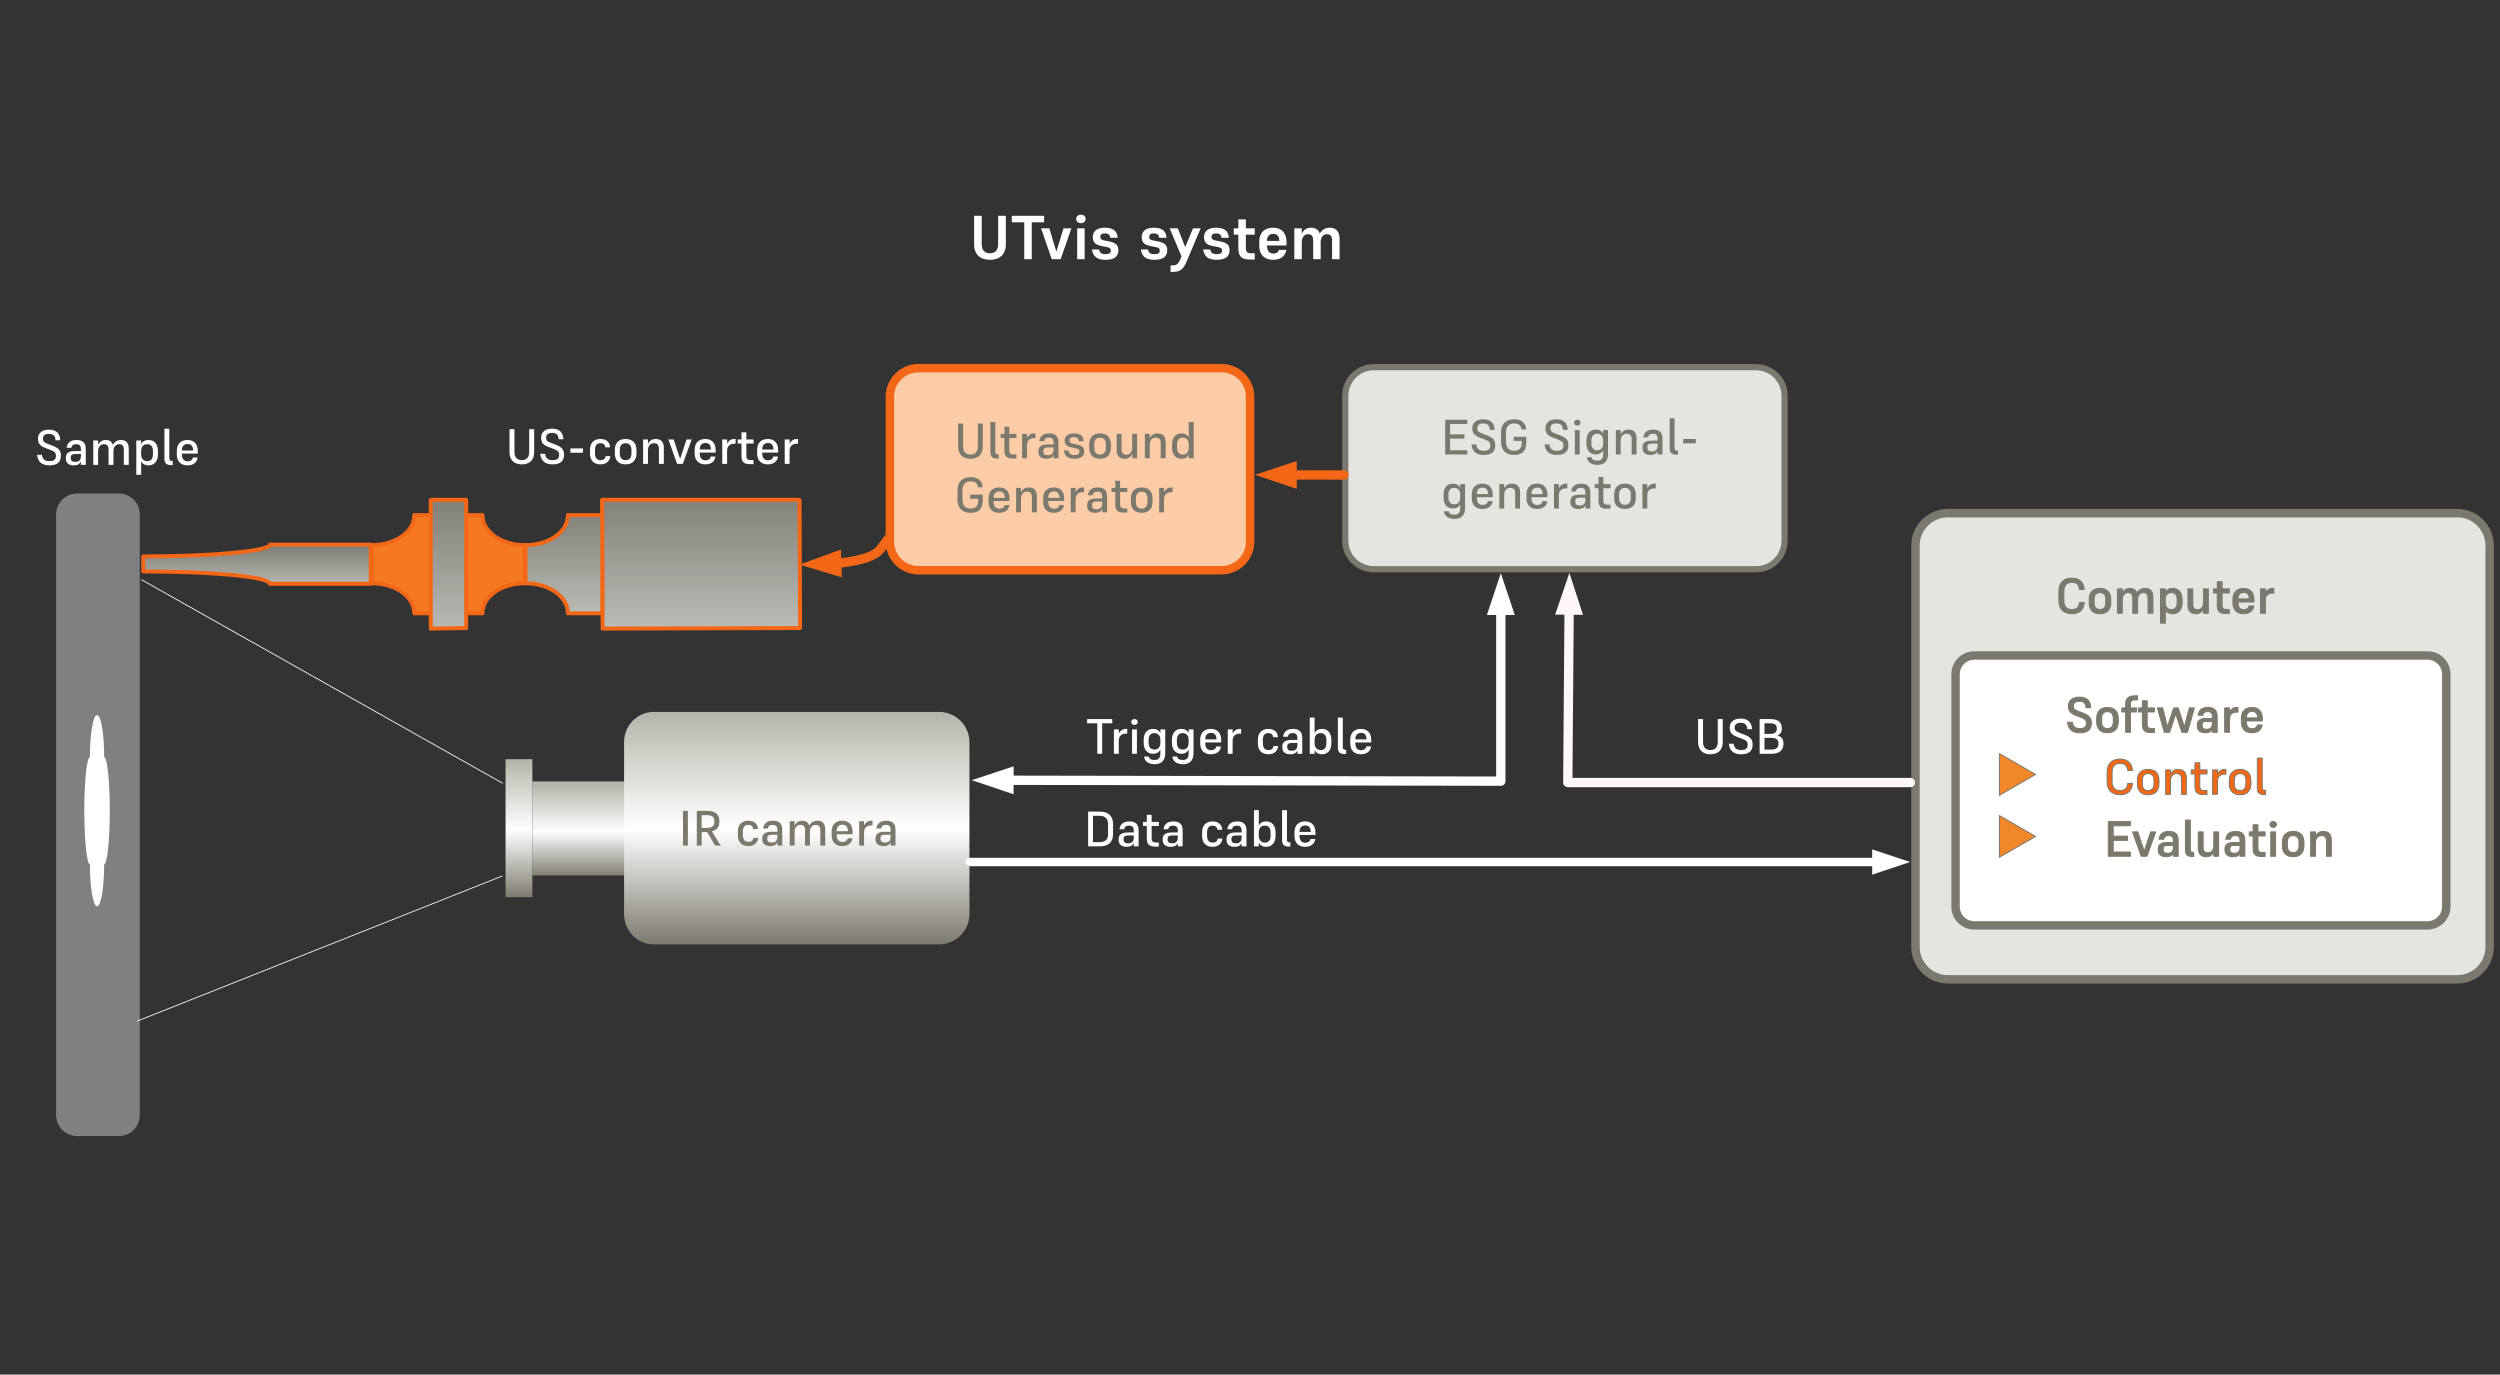 <?xml version="1.0" encoding="UTF-8" standalone="no"?><!DOCTYPE svg PUBLIC "-//W3C//DTD SVG 1.1//EN" "http://www.w3.org/Graphics/SVG/1.1/DTD/svg11.dtd"><svg width="100%" height="100%" viewBox="0 0 10503 5775" version="1.1" xmlns="http://www.w3.org/2000/svg" xmlns:xlink="http://www.w3.org/1999/xlink" xml:space="preserve" xmlns:serif="http://www.serif.com/" style="fill-rule:evenodd;clip-rule:evenodd;stroke-linejoin:round;stroke-miterlimit:2;"><rect x="0" y="0" width="10503" height="5775" fill="#333333" stroke="none"/><g><path d="M1740.55,2164.04c-0,69.889 -78.876,126.282 -178.104,126.282l0,160.037c99.228,-0 178.104,56.393 178.104,126.282l144.286,-0l0,-412.601l-144.286,-0Z" style="fill:url(#_Linear1);fill-rule:nonzero;stroke:#f36717;stroke-width:16.67px;"/><path d="M1884.84,2164.04l0,412.601l142.001,-0c-0,-69.889 78.938,-126.282 178.135,-126.282l-0,-160.037c-99.197,-0 -178.135,-56.393 -178.135,-126.282l-142.001,-0Z" style="fill:url(#_Linear2);fill-rule:nonzero;stroke:#f36717;stroke-width:16.67px;"/><path d="M2529.48,2099.81l2.223,541.074l829.647,-2.254l-2.223,-538.82l-829.647,0Z" style="fill:url(#_Linear3);fill-rule:nonzero;stroke:#f36717;stroke-width:16.67px;"/><path d="M1809.77,2099.81l-0,541.074l148.795,-2.254l0,-538.82l-148.795,0Z" style="fill:url(#_Linear4);fill-rule:nonzero;stroke:#f36717;stroke-width:16.67px;"/><path d="M2386.01,2164.07c0,69.858 -78.907,126.22 -178.104,126.22l0,160.099c99.197,-0 178.104,56.33 178.104,126.219l144.287,0l-0,-412.538l-144.287,0Z" style="fill:url(#_Linear5);fill-rule:nonzero;stroke:#f36717;stroke-width:16.67px;"/><path d="M1133.9,2288.07c-0,27.022 -238.975,49.598 -532.057,49.598l0,63.094c293.082,0 532.057,22.545 532.057,51.853l423.841,-0l0,-164.545l-423.841,-0Z" style="fill:url(#_Linear6);fill-rule:nonzero;stroke:#f36717;stroke-width:16.67px;"/></g><g><path d="M587.271,2161.09l0,2523.94c0,48.495 -39.371,87.867 -87.867,87.867l-175.734,-0c-48.495,-0 -87.867,-39.372 -87.867,-87.867l0,-2523.94c0,-48.495 39.372,-87.867 87.867,-87.867l175.734,-0c48.496,-0 87.867,39.372 87.867,87.867Z" style="fill:#808080;"/><path d="M377.729,3180.71c-0,-97.546 13.422,-176.74 29.954,-176.74c16.533,-0 29.955,79.194 29.955,176.74c12.978,0 23.514,100.884 23.514,225.144c0,124.261 -10.536,225.144 -23.514,225.144c-0,97.546 -13.422,176.741 -29.955,176.741c-16.532,0 -29.954,-79.195 -29.954,-176.741c-12.978,0 -23.515,-100.883 -23.515,-225.144c0,-124.26 10.537,-225.144 23.515,-225.144Z" style="fill:#fff;"/></g><path d="M205.525,1822.85c18.958,0 26.458,8.959 27.708,26.875l20,0c-0.833,-28.541 -16.666,-44.583 -47.708,-44.583c-31.875,0 -45.833,16.458 -45.833,38.125c-0,21.875 9.791,31.25 35.833,40.833l15,5.417c19.167,7.292 24.583,12.708 24.583,25.625c0,15 -7.916,22.292 -26.875,22.292c-20.416,-0 -29.583,-8.542 -32.291,-26.667l-20,0c3.333,30.625 21.041,44.375 52.291,44.375c32.917,0 47.709,-14.792 47.709,-40.833c-0,-21.042 -8.334,-31.667 -36.667,-42.5l-15.208,-5.625c-17.709,-6.459 -23.542,-10.834 -23.542,-23.334c-0,-11.458 6.458,-20 25,-20Z" style="fill:#fff;fill-rule:nonzero;"/><path d="M339.9,1953.06l20.417,-0l-0,-67.292c-0,-25.625 -13.334,-37.292 -38.75,-37.292c-26.875,0 -39.167,13.125 -41.667,32.917l20,0c1.25,-9.167 6.875,-15.208 20,-15.208c14.583,-0 20,6.25 20,21.666l-0,7.084l-26.042,-0c-27.083,-0 -37.291,11.041 -37.291,26.458l-0,5.833c-0,17.292 12.083,27.917 33.125,27.917c15.833,0 25,-5.208 30.208,-15.625l-0,13.542Zm-23.75,-12.709c-13.125,0 -18.958,-5.208 -18.958,-15l-0,-3.958c-0,-8.75 4.791,-13.958 18.958,-13.958l23.75,-0l-0,8.125c-0,17.708 -8.542,24.791 -23.75,24.791Z" style="fill:#fff;fill-rule:nonzero;"/><path d="M412.192,1895.56c-0,-19.167 11.041,-29.375 24.375,-29.375c13.958,-0 19.583,7.916 19.583,23.75l-0,63.125l20.417,-0l-0,-57.5c-0,-19.167 11.041,-29.375 24.375,-29.375c13.75,-0 19.375,7.916 19.375,23.75l-0,63.125l20.625,-0l-0,-68.125c-0,-24.375 -11.875,-36.459 -32.5,-36.459c-15.209,0 -27.292,6.667 -34.375,20.625c-3.959,-13.958 -14.375,-20.625 -30,-20.625c-13.959,0 -25.209,6.667 -31.875,20.625l-0,-18.541l-20.417,-0l-0,102.5l20.417,-0l-0,-57.5Z" style="fill:#fff;fill-rule:nonzero;"/><path d="M623.858,1955.14c22.709,0 39.584,-15.625 39.584,-45.833l-0,-15c-0,-30.209 -16.875,-45.834 -39.584,-45.834c-14.375,0 -25.208,5.834 -30.833,18.125l-0,-16.041l-20.417,-0l0,144.166l20.417,0l-0,-57.5c5.417,11.25 15.625,17.917 30.833,17.917Zm-5.416,-17.708c-15.625,-0 -25.417,-10.834 -25.417,-28.334l-0,-13.75c-0,-19.375 9.583,-29.166 25,-29.166c16.875,-0 24.583,11.25 24.583,28.75l0,13.75c0,17.5 -7.708,28.75 -24.166,28.75Z" style="fill:#fff;fill-rule:nonzero;"/><path d="M711.358,1924.52l0,-123.542l-20.625,0l0,124.167c0,22.917 8.959,28.958 30.834,28.958l3.958,0l-0,-17.708l-3.125,0c-8.333,0 -11.042,-2.708 -11.042,-11.875Z" style="fill:#fff;fill-rule:nonzero;"/><path d="M830.317,1922.23l-20,0c-1.459,8.75 -7.292,14.584 -18.125,15.417c-1.25,0.208 -2.292,0.417 -3.542,0.417c-15.208,-0 -22.917,-8.959 -24.167,-23.75c-0.208,-2.709 -0.416,-5.625 -0.625,-8.75l67.084,-0l-0,-10.625c-0,-30.417 -16.875,-46.459 -43.125,-46.459c-27.292,0 -45,15.625 -45,45.625l-0,15.209c-0,30.208 17.916,45.833 44.791,45.833c23.959,0 40,-11.875 42.709,-32.917Zm-66.459,-30.625c0.625,-16.041 8.125,-26.25 24.167,-26.25c15.625,0 22.5,8.542 23.333,27.292l-45.625,0l-1.875,-1.042Z" style="fill:#fff;fill-rule:nonzero;"/><path d="M2223.25,1803.06l-0,96.875c-0,19.791 -10,33.333 -31.042,33.333c-20.625,0 -30.833,-13.542 -30.833,-33.333l-0,-96.875l-20.834,-0l0,97.291c0,32.709 20.417,50.625 51.667,50.625c31.667,0 51.875,-17.916 51.875,-50.625l-0,-97.291l-20.833,-0Z" style="fill:#fff;fill-rule:nonzero;"/><path d="M2319.29,1818.69c18.959,-0 26.459,8.958 27.709,26.875l20,-0c-0.834,-28.542 -16.667,-44.584 -47.709,-44.584c-31.875,0 -45.833,16.459 -45.833,38.125c-0,21.875 9.792,31.25 35.833,40.834l15,5.416c19.167,7.292 24.584,12.709 24.584,25.625c-0,15 -7.917,22.292 -26.875,22.292c-20.417,0 -29.584,-8.542 -32.292,-26.667l-20,0c3.333,30.625 21.042,44.375 52.292,44.375c32.916,0 47.708,-14.791 47.708,-40.833c-0,-21.042 -8.333,-31.667 -36.667,-42.5l-15.208,-5.625c-17.708,-6.458 -23.542,-10.833 -23.542,-23.333c0,-11.459 6.459,-20 25,-20Z" style="fill:#fff;fill-rule:nonzero;"/><rect x="2396.38" y="1883.89" width="52.708" height="18.125" style="fill:#fff;fill-rule:nonzero;"/><path d="M2523.25,1933.27c-16.042,0 -23.542,-10.625 -23.542,-28.75l-0,-13.75c-0,-18.333 6.875,-28.75 22.917,-28.75c12.291,0 18.958,6.042 20.625,17.292l20,-0c-1.25,-21.042 -15,-35 -40.625,-35c-26.25,-0 -43.959,15.625 -43.959,45.833l0,15.208c0,30 17.5,45.625 43.959,45.625c23.333,0 38.75,-12.5 41.666,-34.583l-19.791,0c-2.292,11.25 -8.334,16.875 -21.25,16.875Z" style="fill:#fff;fill-rule:nonzero;"/><path d="M2628.25,1950.98c27.708,0 45.625,-15.625 45.625,-45.833l-0,-15.208c-0,-30 -17.917,-45.625 -45.625,-45.625c-27.5,-0 -45.209,15.625 -45.209,45.625l0,15.208c0,30.208 17.709,45.833 45.209,45.833Zm-0,-88.958c16.875,0 24.583,11.25 24.583,28.333l-0,14.375c-0,17.292 -7.708,28.542 -24.583,28.542c-16.667,0 -24.375,-11.25 -24.375,-28.542l-0,-14.375c-0,-17.083 7.708,-28.333 24.375,-28.333Z" style="fill:#fff;fill-rule:nonzero;"/><path d="M2722.21,1891.39c-0,-19.167 11.25,-29.375 25,-29.375c15,0 21.042,7.917 21.042,23.75l-0,63.125l20.625,0l-0,-68.125c-0,-24.375 -12.5,-36.458 -34.167,-36.458c-14.167,-0 -25.833,6.458 -32.5,20.625l-0,-18.542l-20.417,0l0,102.5l20.417,0l-0,-57.5Z" style="fill:#fff;fill-rule:nonzero;"/><path d="M2868.67,1948.89l37.084,-102.5l-21.459,0l-27.083,81.667l-26.875,-81.667l-22.292,0l36.667,102.5l23.958,0Z" style="fill:#fff;fill-rule:nonzero;"/><path d="M3005.96,1918.06l-20,-0c-1.458,8.75 -7.292,14.583 -18.125,15.416c-1.25,0.209 -2.292,0.417 -3.542,0.417c-15.208,0 -22.916,-8.958 -24.166,-23.75c-0.209,-2.708 -0.417,-5.625 -0.625,-8.75l67.083,0l-0,-10.625c-0,-30.417 -16.875,-46.458 -43.125,-46.458c-27.292,-0 -45,15.625 -45,45.625l-0,15.208c-0,30.208 17.917,45.833 44.792,45.833c23.958,0 40,-11.875 42.708,-32.916Zm-66.458,-30.625c0.625,-16.042 8.125,-26.25 24.166,-26.25c15.625,-0 22.5,8.541 23.334,27.291l-45.625,0l-1.875,-1.041Z" style="fill:#fff;fill-rule:nonzero;"/><path d="M3054.71,1893.69c-0,-19.792 12.292,-29.375 29.792,-29.375l5.833,-0l-0,-20l-5,-0c-13.333,-0 -23.958,6.458 -30.625,19.791l-0,-17.708l-20.417,0l0,102.5l20.417,0l-0,-55.208Z" style="fill:#fff;fill-rule:nonzero;"/><path d="M3165.75,1932.85l-12.709,0c-13.125,0 -17.5,-6.25 -17.5,-16.875l0,-52.5l30.209,0l-0,-17.083l-30.209,0l0,-30l-20.416,0l-0,30l-15.834,0l0,17.083l15.834,0l-0,52.292c-0,24.167 10.208,34.167 34.166,34.167l16.459,-0l-0,-17.084Z" style="fill:#fff;fill-rule:nonzero;"/><path d="M3268.46,1918.06l-20,-0c-1.458,8.75 -7.292,14.583 -18.125,15.416c-1.25,0.209 -2.292,0.417 -3.542,0.417c-15.208,0 -22.916,-8.958 -24.166,-23.75c-0.209,-2.708 -0.417,-5.625 -0.625,-8.75l67.083,0l-0,-10.625c-0,-30.417 -16.875,-46.458 -43.125,-46.458c-27.292,-0 -45,15.625 -45,45.625l-0,15.208c-0,30.208 17.917,45.833 44.792,45.833c23.958,0 40,-11.875 42.708,-32.916Zm-66.458,-30.625c0.625,-16.042 8.125,-26.25 24.166,-26.25c15.625,-0 22.5,8.541 23.334,27.291l-45.625,0l-1.875,-1.041Z" style="fill:#fff;fill-rule:nonzero;"/><path d="M3317.21,1893.69c-0,-19.792 12.292,-29.375 29.792,-29.375l5.833,-0l-0,-20l-5,-0c-13.333,-0 -23.958,6.458 -30.625,19.791l-0,-17.708l-20.417,0l0,102.5l20.417,0l-0,-55.208Z" style="fill:#fff;fill-rule:nonzero;"/><path d="M4571.44,3555.57l51.042,0c33.958,0 53.75,-17.916 53.75,-51.458l0,-42.708c0,-33.125 -20.208,-51.667 -54.583,-51.667l-50.209,0l0,145.833Zm48.75,-128.125c23.959,0 35,13.334 35,34.375l0,41.875c0,21.25 -9.583,34.167 -34.583,34.167l-28.75,0l0,-110.417l28.333,0Z" style="fill:#fff;fill-rule:nonzero;"/><path d="M4763.1,3555.57l20.417,0l-0,-67.291c-0,-25.625 -13.334,-37.292 -38.75,-37.292c-26.875,0 -39.167,13.125 -41.667,32.917l20,-0c1.25,-9.167 6.875,-15.209 20,-15.209c14.583,0 20,6.25 20,21.667l0,7.083l-26.042,0c-27.083,0 -37.291,11.042 -37.291,26.459l-0,5.833c-0,17.292 12.083,27.917 33.125,27.917c15.833,-0 25,-5.209 30.208,-15.625l0,13.541Zm-23.75,-12.708c-13.125,0 -18.958,-5.208 -18.958,-15l-0,-3.958c-0,-8.75 4.791,-13.959 18.958,-13.959l23.75,0l0,8.125c0,17.709 -8.542,24.792 -23.75,24.792Z" style="fill:#fff;fill-rule:nonzero;"/><path d="M4868.52,3539.53l-12.709,-0c-13.125,-0 -17.5,-6.25 -17.5,-16.875l0,-52.5l30.209,-0l-0,-17.084l-30.209,0l0,-30l-20.416,0l-0,30l-15.834,0l0,17.084l15.834,-0l-0,52.291c-0,24.167 10.208,34.167 34.166,34.167l16.459,0l-0,-17.083Z" style="fill:#fff;fill-rule:nonzero;"/><path d="M4948.1,3555.57l20.417,0l-0,-67.291c-0,-25.625 -13.334,-37.292 -38.75,-37.292c-26.875,0 -39.167,13.125 -41.667,32.917l20,-0c1.25,-9.167 6.875,-15.209 20,-15.209c14.583,0 20,6.25 20,21.667l0,7.083l-26.042,0c-27.083,0 -37.291,11.042 -37.291,26.459l-0,5.833c-0,17.292 12.083,27.917 33.125,27.917c15.833,-0 25,-5.209 30.208,-15.625l0,13.541Zm-23.75,-12.708c-13.125,0 -18.958,-5.208 -18.958,-15l-0,-3.958c-0,-8.75 4.791,-13.959 18.958,-13.959l23.75,0l0,8.125c0,17.709 -8.542,24.792 -23.75,24.792Z" style="fill:#fff;fill-rule:nonzero;"/><path d="M5094.77,3539.95c-16.042,0 -23.542,-10.625 -23.542,-28.75l0,-13.75c0,-18.333 6.875,-28.75 22.917,-28.75c12.291,0 18.958,6.042 20.625,17.292l20,0c-1.25,-21.042 -15,-35 -40.625,-35c-26.25,0 -43.959,15.625 -43.959,45.833l0,15.209c0,30 17.5,45.625 43.959,45.625c23.333,-0 38.75,-12.5 41.666,-34.584l-19.791,0c-2.292,11.25 -8.334,16.875 -21.25,16.875Z" style="fill:#fff;fill-rule:nonzero;"/><path d="M5216.23,3555.57l20.417,0l-0,-67.291c-0,-25.625 -13.334,-37.292 -38.75,-37.292c-26.875,0 -39.167,13.125 -41.667,32.917l20,-0c1.25,-9.167 6.875,-15.209 20,-15.209c14.583,0 20,6.25 20,21.667l0,7.083l-26.042,0c-27.083,0 -37.291,11.042 -37.291,26.459l-0,5.833c-0,17.292 12.083,27.917 33.125,27.917c15.833,-0 25,-5.209 30.208,-15.625l0,13.541Zm-23.75,-12.708c-13.125,0 -18.958,-5.208 -18.958,-15l-0,-3.958c-0,-8.75 4.791,-13.959 18.958,-13.959l23.75,0l0,8.125c0,17.709 -8.542,24.792 -23.75,24.792Z" style="fill:#fff;fill-rule:nonzero;"/><path d="M5319.35,3557.65c22.708,-0 39.583,-15.625 39.583,-45.834l0,-15c0,-30.208 -16.875,-45.833 -39.583,-45.833c-14.375,0 -25.208,5.833 -30.833,18.125l-0,-65.625l-20.417,0l0,152.083l20.417,0l-0,-15.833c5.416,11.25 15.625,17.917 30.833,17.917Zm-5.417,-17.709c-15.625,0 -25.416,-10.833 -25.416,-28.333l-0,-13.75c-0,-19.375 9.583,-29.167 25,-29.167c16.875,0 24.583,11.25 24.583,28.75l0,13.75c0,17.5 -7.708,28.75 -24.167,28.75Z" style="fill:#fff;fill-rule:nonzero;"/><path d="M5406.85,3527.03l0,-123.542l-20.625,0l0,124.167c0,22.916 8.958,28.958 30.833,28.958l3.959,0l-0,-17.708l-3.125,-0c-8.334,-0 -11.042,-2.709 -11.042,-11.875Z" style="fill:#fff;fill-rule:nonzero;"/><path d="M5525.81,3524.74l-20,0c-1.458,8.75 -7.291,14.583 -18.125,15.417c-1.25,0.208 -2.291,0.416 -3.541,0.416c-15.209,0 -22.917,-8.958 -24.167,-23.75c-0.208,-2.708 -0.417,-5.625 -0.625,-8.75l67.083,0l0,-10.625c0,-30.416 -16.875,-46.458 -43.125,-46.458c-27.291,0 -45,15.625 -45,45.625l0,15.208c0,30.209 17.917,45.834 44.792,45.834c23.958,-0 40,-11.875 42.708,-32.917Zm-66.458,-30.625c0.625,-16.042 8.125,-26.25 24.167,-26.25c15.625,0 22.5,8.542 23.333,27.292l-45.625,-0l-1.875,-1.042Z" style="fill:#fff;fill-rule:nonzero;"/><g><path d="M7497.3,1662.53l0,609.139c0,66.168 -53.72,119.889 -119.889,119.889l-1605.69,-0c-66.169,-0 -119.889,-53.721 -119.889,-119.889l-0,-609.139c-0,-66.169 53.72,-119.89 119.889,-119.89l1605.69,0c66.169,0 119.889,53.721 119.889,119.89Z" style="fill:#e5e4e0;stroke:#7b786d;stroke-width:26.04px;stroke-linecap:round;stroke-miterlimit:1.5;"/><g transform="matrix(3.21,0,0,3.21,-2935.66,-3645.73)"><g transform="matrix(64.902,0,0,64.902,2800.15,1730.54)"><path d="M0.09,-0l0.446,-0l0,-0.085l-0.348,0l0,-0.235l0.29,0l0,-0.085l-0.29,0l0,-0.21l0.348,0l0,-0.085l-0.446,-0l-0,0.7Z" style="fill:#7b786d;fill-rule:nonzero;"/></g><g transform="matrix(64.902,0,0,64.902,2837.47,1730.54)"><path d="M0.282,-0.625c0.091,0 0.127,0.043 0.133,0.129l0.096,0c-0.004,-0.137 -0.08,-0.214 -0.229,-0.214c-0.153,0 -0.22,0.079 -0.22,0.183c-0,0.105 0.047,0.15 0.172,0.196l0.072,0.026c0.092,0.035 0.118,0.061 0.118,0.123c-0,0.072 -0.038,0.107 -0.129,0.107c-0.098,-0 -0.142,-0.041 -0.155,-0.128l-0.096,-0c0.016,0.147 0.101,0.213 0.251,0.213c0.158,-0 0.229,-0.071 0.229,-0.196c0,-0.101 -0.04,-0.152 -0.176,-0.204l-0.073,-0.027c-0.085,-0.031 -0.113,-0.052 -0.113,-0.112c-0,-0.055 0.031,-0.096 0.12,-0.096Z" style="fill:#7b786d;fill-rule:nonzero;"/></g><g transform="matrix(64.902,0,0,64.902,2874.79,1730.54)"><path d="M0.329,0.01c0.168,0 0.246,-0.079 0.246,-0.254l0,-0.114l-0.254,0l0,0.084l0.161,-0l0,0.044c0,0.093 -0.042,0.155 -0.148,0.155c-0.114,-0 -0.168,-0.07 -0.168,-0.176l0,-0.197c0,-0.107 0.054,-0.177 0.163,-0.177c0.093,0 0.138,0.039 0.15,0.119l0.096,0c-0.011,-0.126 -0.093,-0.204 -0.241,-0.204c-0.163,0 -0.268,0.091 -0.268,0.26l0,0.201c0,0.169 0.104,0.259 0.263,0.259Z" style="fill:#7b786d;fill-rule:nonzero;"/></g><g transform="matrix(64.902,0,0,64.902,2933.2,1730.54)"><path d="M0.282,-0.625c0.091,0 0.127,0.043 0.133,0.129l0.096,0c-0.004,-0.137 -0.08,-0.214 -0.229,-0.214c-0.153,0 -0.22,0.079 -0.22,0.183c-0,0.105 0.047,0.15 0.172,0.196l0.072,0.026c0.092,0.035 0.118,0.061 0.118,0.123c-0,0.072 -0.038,0.107 -0.129,0.107c-0.098,-0 -0.142,-0.041 -0.155,-0.128l-0.096,-0c0.016,0.147 0.101,0.213 0.251,0.213c0.158,-0 0.229,-0.071 0.229,-0.196c0,-0.101 -0.04,-0.152 -0.176,-0.204l-0.073,-0.027c-0.085,-0.031 -0.113,-0.052 -0.113,-0.112c-0,-0.055 0.031,-0.096 0.12,-0.096Z" style="fill:#7b786d;fill-rule:nonzero;"/></g><g transform="matrix(64.902,0,0,64.902,2970.52,1730.54)"><path d="M0.128,-0.582c0.039,0 0.065,-0.025 0.065,-0.059c0,-0.035 -0.026,-0.059 -0.065,-0.059c-0.038,0 -0.065,0.024 -0.065,0.059c0,0.034 0.027,0.059 0.065,0.059Zm-0.049,0.582l0.098,-0l0,-0.492l-0.098,0l0,0.492Z" style="fill:#7b786d;fill-rule:nonzero;"/></g><g transform="matrix(64.902,0,0,64.902,2987.2,1730.54)"><path d="M0.278,0.21c0.137,0 0.213,-0.073 0.213,-0.223l0,-0.479l-0.098,0l0,0.075c-0.026,-0.054 -0.076,-0.085 -0.147,-0.085c-0.11,0 -0.19,0.075 -0.19,0.22l-0,0.062c-0,0.145 0.08,0.22 0.19,0.22c0.068,0 0.12,-0.029 0.147,-0.086l0,0.074c0,0.098 -0.037,0.137 -0.119,0.137c-0.07,0 -0.105,-0.024 -0.114,-0.069l-0.096,0c0.012,0.096 0.086,0.154 0.214,0.154Zm-0.006,-0.627c0.074,0 0.121,0.052 0.121,0.135l0,0.056c0,0.094 -0.045,0.141 -0.119,0.141c-0.081,0 -0.118,-0.054 -0.118,-0.139l-0,-0.056c-0,-0.083 0.037,-0.137 0.116,-0.137Z" style="fill:#7b786d;fill-rule:nonzero;"/></g><g transform="matrix(64.902,0,0,64.902,3024.19,1730.54)"><path d="M0.177,-0.276c0,-0.092 0.054,-0.141 0.12,-0.141c0.072,0 0.101,0.038 0.101,0.114l0,0.303l0.099,0l0,-0.327c0,-0.117 -0.06,-0.175 -0.164,-0.175c-0.068,0 -0.124,0.031 -0.156,0.099l0,-0.089l-0.098,0l0,0.492l0.098,0l0,-0.276Z" style="fill:#7b786d;fill-rule:nonzero;"/></g><g transform="matrix(64.902,0,0,64.902,3061.12,1730.54)"><path d="M0.352,-0l0.098,-0l0,-0.323c0,-0.123 -0.064,-0.179 -0.186,-0.179c-0.129,0 -0.188,0.063 -0.2,0.158l0.096,-0c0.006,-0.044 0.033,-0.073 0.096,-0.073c0.07,0 0.096,0.03 0.096,0.104l0,0.034l-0.125,-0c-0.13,-0 -0.179,0.053 -0.179,0.127l0,0.028c0,0.083 0.058,0.134 0.159,0.134c0.076,-0 0.12,-0.025 0.145,-0.075l0,0.065Zm-0.114,-0.061c-0.063,-0 -0.091,-0.025 -0.091,-0.072l0,-0.019c0,-0.042 0.023,-0.067 0.091,-0.067l0.114,-0l0,0.039c0,0.085 -0.041,0.119 -0.114,0.119Z" style="fill:#7b786d;fill-rule:nonzero;"/></g><g transform="matrix(64.902,0,0,64.902,3095,1730.54)"><path d="M0.173,-0.137l0,-0.593l-0.099,0l-0,0.596c-0,0.11 0.043,0.139 0.148,0.139l0.019,-0l0,-0.085l-0.015,0c-0.04,0 -0.053,-0.013 -0.053,-0.057Z" style="fill:#7b786d;fill-rule:nonzero;"/></g><g transform="matrix(64.902,0,0,64.902,3112,1730.54)"><rect x="0.086" y="-0.312" width="0.253" height="0.087" style="fill:#7b786d;fill-rule:nonzero;"/></g><g transform="matrix(64.902,0,0,64.902,2800.15,1801.28)"><path d="M0.278,0.21c0.137,0 0.213,-0.073 0.213,-0.223l0,-0.479l-0.098,0l0,0.075c-0.026,-0.054 -0.076,-0.085 -0.147,-0.085c-0.11,0 -0.19,0.075 -0.19,0.22l-0,0.062c-0,0.145 0.08,0.22 0.19,0.22c0.068,0 0.12,-0.029 0.147,-0.086l0,0.074c0,0.098 -0.037,0.137 -0.119,0.137c-0.07,0 -0.105,-0.024 -0.114,-0.069l-0.096,0c0.012,0.096 0.086,0.154 0.214,0.154Zm-0.006,-0.627c0.074,0 0.121,0.052 0.121,0.135l0,0.056c0,0.094 -0.045,0.141 -0.119,0.141c-0.081,0 -0.118,-0.054 -0.118,-0.139l-0,-0.056c-0,-0.083 0.037,-0.137 0.116,-0.137Z" style="fill:#7b786d;fill-rule:nonzero;"/></g><g transform="matrix(64.902,0,0,64.902,2837.14,1801.28)"><path d="M0.476,-0.148l-0.096,0c-0.007,0.042 -0.035,0.07 -0.087,0.074c-0.006,0.001 -0.011,0.002 -0.017,0.002c-0.073,-0 -0.11,-0.043 -0.116,-0.114c-0.001,-0.013 -0.002,-0.027 -0.003,-0.042l0.322,0l0,-0.051c0,-0.146 -0.081,-0.223 -0.207,-0.223c-0.131,0 -0.216,0.075 -0.216,0.219l0,0.073c0,0.145 0.086,0.22 0.215,0.22c0.115,0 0.192,-0.057 0.205,-0.158Zm-0.319,-0.147c0.003,-0.077 0.039,-0.126 0.116,-0.126c0.075,0 0.108,0.041 0.112,0.131l-0.219,0l-0.009,-0.005Z" style="fill:#7b786d;fill-rule:nonzero;"/></g><g transform="matrix(64.902,0,0,64.902,2871.74,1801.28)"><path d="M0.177,-0.276c0,-0.092 0.054,-0.141 0.12,-0.141c0.072,0 0.101,0.038 0.101,0.114l0,0.303l0.099,0l0,-0.327c0,-0.117 -0.06,-0.175 -0.164,-0.175c-0.068,0 -0.124,0.031 -0.156,0.099l0,-0.089l-0.098,0l0,0.492l0.098,0l0,-0.276Z" style="fill:#7b786d;fill-rule:nonzero;"/></g><g transform="matrix(64.902,0,0,64.902,2908.67,1801.28)"><path d="M0.476,-0.148l-0.096,0c-0.007,0.042 -0.035,0.07 -0.087,0.074c-0.006,0.001 -0.011,0.002 -0.017,0.002c-0.073,-0 -0.11,-0.043 -0.116,-0.114c-0.001,-0.013 -0.002,-0.027 -0.003,-0.042l0.322,0l0,-0.051c0,-0.146 -0.081,-0.223 -0.207,-0.223c-0.131,0 -0.216,0.075 -0.216,0.219l0,0.073c0,0.145 0.086,0.22 0.215,0.22c0.115,0 0.192,-0.057 0.205,-0.158Zm-0.319,-0.147c0.003,-0.077 0.039,-0.126 0.116,-0.126c0.075,0 0.108,0.041 0.112,0.131l-0.219,0l-0.009,-0.005Z" style="fill:#7b786d;fill-rule:nonzero;"/></g><g transform="matrix(64.902,0,0,64.902,2943.26,1801.28)"><path d="M0.177,-0.265c0,-0.095 0.059,-0.141 0.143,-0.141l0.028,0l0,-0.096l-0.024,0c-0.064,0 -0.115,0.031 -0.147,0.095l-0,-0.085l-0.098,0l-0,0.492l0.098,0l-0,-0.265Z" style="fill:#7b786d;fill-rule:nonzero;"/></g><g transform="matrix(64.902,0,0,64.902,2966.69,1801.28)"><path d="M0.352,-0l0.098,-0l0,-0.323c0,-0.123 -0.064,-0.179 -0.186,-0.179c-0.129,0 -0.188,0.063 -0.2,0.158l0.096,-0c0.006,-0.044 0.033,-0.073 0.096,-0.073c0.07,0 0.096,0.03 0.096,0.104l0,0.034l-0.125,-0c-0.13,-0 -0.179,0.053 -0.179,0.127l0,0.028c0,0.083 0.058,0.134 0.159,0.134c0.076,-0 0.12,-0.025 0.145,-0.075l0,0.065Zm-0.114,-0.061c-0.063,-0 -0.091,-0.025 -0.091,-0.072l0,-0.019c0,-0.042 0.023,-0.067 0.091,-0.067l0.114,-0l0,0.039c0,0.085 -0.041,0.119 -0.114,0.119Z" style="fill:#7b786d;fill-rule:nonzero;"/></g><g transform="matrix(64.902,0,0,64.902,3000.05,1801.28)"><path d="M0.344,-0.077l-0.061,0c-0.063,0 -0.084,-0.03 -0.084,-0.081l0,-0.252l0.145,0l0,-0.082l-0.145,0l0,-0.144l-0.098,0l0,0.144l-0.076,0l0,0.082l0.076,0l0,0.251c0,0.116 0.049,0.164 0.164,0.164l0.079,0l0,-0.082Z" style="fill:#7b786d;fill-rule:nonzero;"/></g><g transform="matrix(64.902,0,0,64.902,3023.48,1801.28)"><path d="M0.273,0.01c0.133,0 0.219,-0.075 0.219,-0.22l0,-0.073c0,-0.144 -0.086,-0.219 -0.219,-0.219c-0.132,0 -0.217,0.075 -0.217,0.219l-0,0.073c-0,0.145 0.085,0.22 0.217,0.22Zm0,-0.427c0.081,0 0.118,0.054 0.118,0.136l0,0.069c0,0.083 -0.037,0.137 -0.118,0.137c-0.08,0 -0.117,-0.054 -0.117,-0.137l-0,-0.069c-0,-0.082 0.037,-0.136 0.117,-0.136Z" style="fill:#7b786d;fill-rule:nonzero;"/></g><g transform="matrix(64.902,0,0,64.902,3058.98,1801.28)"><path d="M0.177,-0.265c0,-0.095 0.059,-0.141 0.143,-0.141l0.028,0l0,-0.096l-0.024,0c-0.064,0 -0.115,0.031 -0.147,0.095l-0,-0.085l-0.098,0l-0,0.492l0.098,0l-0,-0.265Z" style="fill:#7b786d;fill-rule:nonzero;"/></g></g></g><path d="M4193.46,906.643l-0,119.792c-0,22.656 -11.198,37.76 -34.636,37.76c-23.177,0 -34.375,-15.104 -34.375,-37.76l0,-119.792l-32.031,0l-0,120.834c-0,41.406 26.042,64.062 66.406,64.062c40.625,0 66.927,-22.656 66.927,-64.062l0,-120.834l-32.291,0Z" style="fill:#fff;fill-rule:nonzero;"/><path d="M4386.69,933.987l-0,-27.344l-135.938,0l0,27.344l52.344,0l0,154.948l31.51,-0l0,-154.948l52.084,0Z" style="fill:#fff;fill-rule:nonzero;"/><path d="M4455.96,1088.93l45.312,-129.688l-33.333,0l-29.948,97.917l-29.688,-97.917l-34.635,0l45.052,129.688l37.24,-0Z" style="fill:#fff;fill-rule:nonzero;"/><path d="M4541.11,937.633c11.719,-0 19.792,-7.292 19.792,-17.708c-0,-10.678 -8.073,-17.969 -19.792,-17.969c-11.719,-0 -19.792,7.291 -19.792,17.969c0,10.416 8.073,17.708 19.792,17.708Zm-15.625,151.302l31.25,-0l-0,-129.688l-31.25,0l-0,129.688Z" style="fill:#fff;fill-rule:nonzero;"/><path d="M4641.63,980.602c15.364,-0 21.614,5.989 22.916,18.489l30.99,0c-1.563,-27.344 -17.708,-42.448 -54.167,-42.448c-33.593,0 -50.26,15.625 -50.26,39.584c-0,23.177 12.76,33.073 38.021,37.76l19.271,3.646c14.322,2.864 18.489,5.729 18.489,15.364c0,9.636 -5.729,14.844 -22.135,14.844c-17.709,0 -25,-6.25 -27.344,-19.791l-29.688,-0c3.386,29.687 22.396,43.489 56.511,43.489c36.198,0 54.167,-13.281 54.167,-40.104c-0,-22.656 -10.938,-31.771 -42.188,-38.021l-16.667,-3.125c-12.239,-2.604 -16.927,-5.989 -16.927,-15.364c0,-9.375 5.209,-14.323 19.011,-14.323Z" style="fill:#fff;fill-rule:nonzero;"/><path d="M4847.1,980.602c15.365,-0 21.615,5.989 22.917,18.489l30.99,0c-1.563,-27.344 -17.709,-42.448 -54.167,-42.448c-33.594,0 -50.26,15.625 -50.26,39.584c-0,23.177 12.76,33.073 38.02,37.76l19.271,3.646c14.323,2.864 18.49,5.729 18.49,15.364c-0,9.636 -5.729,14.844 -22.136,14.844c-17.708,0 -25,-6.25 -27.343,-19.791l-29.688,-0c3.386,29.687 22.396,43.489 56.511,43.489c36.198,0 54.166,-13.281 54.166,-40.104c0,-22.656 -10.937,-31.771 -42.187,-38.021l-16.667,-3.125c-12.239,-2.604 -16.927,-5.989 -16.927,-15.364c0,-9.375 5.208,-14.323 19.01,-14.323Z" style="fill:#fff;fill-rule:nonzero;"/><path d="M4927.05,1142.32c30.73,0 44.011,-10.156 58.855,-45.052l58.333,-138.021l-32.292,0l-32.552,78.907l-31.25,-78.907l-34.114,0l49.739,117.969l-4.427,10.677c-9.896,23.959 -18.49,27.084 -33.073,27.084l-8.594,-0l0,27.343l9.375,0Z" style="fill:#fff;fill-rule:nonzero;"/><path d="M5108.82,980.602c15.365,-0 21.615,5.989 22.917,18.489l30.989,0c-1.562,-27.344 -17.708,-42.448 -54.166,-42.448c-33.594,0 -50.261,15.625 -50.261,39.584c0,23.177 12.761,33.073 38.021,37.76l19.271,3.646c14.323,2.864 18.49,5.729 18.49,15.364c-0,9.636 -5.73,14.844 -22.136,14.844c-17.708,0 -25,-6.25 -27.344,-19.791l-29.687,-0c3.385,29.687 22.396,43.489 56.51,43.489c36.198,0 54.167,-13.281 54.167,-40.104c0,-22.656 -10.937,-31.771 -42.187,-38.021l-16.667,-3.125c-12.24,-2.604 -16.927,-5.989 -16.927,-15.364c-0,-9.375 5.208,-14.323 19.01,-14.323Z" style="fill:#fff;fill-rule:nonzero;"/><path d="M5271.32,1063.93l-16.406,-0c-15.885,-0 -20.833,-7.813 -20.833,-20.313l-0,-57.812l37.239,-0l0,-26.563l-37.239,0l-0,-37.5l-31.511,0l0,37.5l-19.271,0l0,26.563l19.271,-0l0,57.812c0,33.073 13.802,46.615 45.834,46.615l22.916,0l0,-26.302Z" style="fill:#fff;fill-rule:nonzero;"/><path d="M5404.13,1049.87l-30.729,0c-2.344,8.073 -8.594,14.323 -20.573,15.105c-0.782,-0 -1.823,0.26 -2.605,0.26c-15.885,0 -24.479,-8.854 -26.562,-23.958c-0.521,-3.125 -0.781,-6.511 -1.042,-9.896l82.292,-0l-0,-14.844c-0,-38.802 -21.875,-59.896 -55.99,-59.896c-35.677,0 -58.593,20.313 -58.593,58.334l-0,18.229c-0,38.021 23.437,58.333 58.073,58.333c31.25,0 51.822,-15.364 55.729,-41.667Zm-81.511,-38.541c0.782,-17.709 9.115,-28.646 26.302,-28.646c17.188,-0 24.74,9.375 25.782,29.427l-48.959,0l-3.125,-0.781Z" style="fill:#fff;fill-rule:nonzero;"/><path d="M5468.98,1017.84c0,-22.656 11.98,-33.854 26.563,-33.854c15.365,0 21.354,9.115 21.354,27.604l0,77.344l31.511,-0l-0,-71.094c-0,-22.656 11.979,-33.854 26.562,-33.854c15.365,0 21.354,9.115 21.354,27.604l0,77.344l31.511,-0l-0,-85.938c-0,-30.468 -15.365,-46.354 -40.886,-46.354c-18.229,0 -33.073,7.813 -42.187,24.74c-5.469,-16.406 -18.49,-24.74 -37.24,-24.74c-16.667,0 -30.208,7.813 -38.542,25.261l0,-22.657l-31.25,0l0,129.688l31.25,-0l0,-71.094Z" style="fill:#fff;fill-rule:nonzero;"/><g><path d="M10459.4,2292.06l-0,1686.16c-0,75.167 -61.026,136.193 -136.193,136.193l-2139.73,-0c-75.167,-0 -136.193,-61.026 -136.193,-136.193l0,-1686.16c0,-75.167 61.026,-136.192 136.193,-136.192l2139.73,-0c75.167,-0 136.193,61.025 136.193,136.192Z" style="fill:#e5e4e0;stroke:#7b786d;stroke-width:35.42px;stroke-linecap:round;stroke-miterlimit:1.5;"/></g><g><path d="M10277.2,2832.6l0,976.333c0,43.524 -35.335,78.859 -78.859,78.859l-1903.8,0c-43.524,0 -78.859,-35.335 -78.859,-78.859l-0,-976.333c-0,-43.523 35.335,-78.859 78.859,-78.859l1903.8,0c43.524,0 78.859,35.336 78.859,78.859Z" style="fill:#fff;stroke:#7b786d;stroke-width:35.42px;stroke-linecap:round;stroke-miterlimit:1.5;"/></g><g transform="matrix(3.21,0,0,3.21,-186.638,-3478.51)"><g transform="matrix(64.902,0,0,64.902,2748.54,1886.3)"><path d="M0.332,0.01c0.143,0 0.237,-0.083 0.245,-0.23l-0.096,0c-0.008,0.099 -0.06,0.145 -0.154,0.145c-0.107,0 -0.161,-0.07 -0.161,-0.176l0,-0.197c0,-0.107 0.054,-0.177 0.163,-0.177c0.094,0 0.141,0.052 0.152,0.145l0.096,0c-0.011,-0.136 -0.094,-0.23 -0.25,-0.23c-0.156,0 -0.261,0.091 -0.261,0.26l0,0.201c0,0.169 0.104,0.259 0.266,0.259Z" style="fill:#7b786d;fill-rule:nonzero;stroke:#7b786d;stroke-width:0.02px;"/></g><g transform="matrix(64.902,0,0,64.902,2788.78,1886.3)"><path d="M0.273,0.01c0.133,0 0.219,-0.075 0.219,-0.22l0,-0.073c0,-0.144 -0.086,-0.219 -0.219,-0.219c-0.132,0 -0.217,0.075 -0.217,0.219l-0,0.073c-0,0.145 0.085,0.22 0.217,0.22Zm0,-0.427c0.081,0 0.118,0.054 0.118,0.136l0,0.069c0,0.083 -0.037,0.137 -0.118,0.137c-0.08,0 -0.117,-0.054 -0.117,-0.137l-0,-0.069c-0,-0.082 0.037,-0.136 0.117,-0.136Z" style="fill:#7b786d;fill-rule:nonzero;stroke:#7b786d;stroke-width:0.02px;"/></g><g transform="matrix(64.902,0,0,64.902,2824.28,1886.3)"><path d="M0.177,-0.276c0,-0.092 0.053,-0.141 0.117,-0.141c0.067,0 0.094,0.038 0.094,0.114l0,0.303l0.098,0l0,-0.276c0,-0.092 0.053,-0.141 0.117,-0.141c0.066,0 0.093,0.038 0.093,0.114l0,0.303l0.099,0l0,-0.327c0,-0.117 -0.057,-0.175 -0.156,-0.175c-0.073,0 -0.131,0.032 -0.165,0.099c-0.019,-0.067 -0.069,-0.099 -0.144,-0.099c-0.067,0 -0.121,0.032 -0.153,0.099l0,-0.089l-0.098,0l0,0.492l0.098,0l0,-0.276Z" style="fill:#7b786d;fill-rule:nonzero;stroke:#7b786d;stroke-width:0.02px;"/></g><g transform="matrix(64.902,0,0,64.902,2880.61,1886.3)"><path d="M0.325,0.01c0.109,0 0.19,-0.075 0.19,-0.22l0,-0.072c0,-0.145 -0.081,-0.22 -0.19,-0.22c-0.069,0 -0.121,0.028 -0.148,0.087l-0,-0.077l-0.098,0l-0,0.692l0.098,-0l-0,-0.276c0.026,0.054 0.075,0.086 0.148,0.086Zm-0.026,-0.085c-0.075,-0 -0.122,-0.052 -0.122,-0.136l0,-0.066c0,-0.093 0.046,-0.14 0.12,-0.14c0.081,0 0.118,0.054 0.118,0.138l0,0.066c0,0.084 -0.037,0.138 -0.116,0.138Z" style="fill:#7b786d;fill-rule:nonzero;stroke:#7b786d;stroke-width:0.02px;"/></g><g transform="matrix(64.902,0,0,64.902,2916.96,1886.3)"><path d="M0.386,-0l0.098,-0l0,-0.492l-0.098,0l0,0.279c0,0.092 -0.053,0.141 -0.117,0.141c-0.069,-0 -0.098,-0.038 -0.098,-0.114l0,-0.306l-0.098,-0l-0,0.33c-0,0.115 0.058,0.172 0.161,0.172c0.071,-0 0.124,-0.033 0.152,-0.107l0,0.097Z" style="fill:#7b786d;fill-rule:nonzero;stroke:#7b786d;stroke-width:0.02px;"/></g><g transform="matrix(64.902,0,0,64.902,2953.5,1886.3)"><path d="M0.344,-0.077l-0.061,0c-0.063,0 -0.084,-0.03 -0.084,-0.081l0,-0.252l0.145,0l0,-0.082l-0.145,0l0,-0.144l-0.098,0l0,0.144l-0.076,0l0,0.082l0.076,0l0,0.251c0,0.116 0.049,0.164 0.164,0.164l0.079,0l0,-0.082Z" style="fill:#7b786d;fill-rule:nonzero;stroke:#7b786d;stroke-width:0.02px;"/></g><g transform="matrix(64.902,0,0,64.902,2976.93,1886.3)"><path d="M0.476,-0.148l-0.096,0c-0.007,0.042 -0.035,0.07 -0.087,0.074c-0.006,0.001 -0.011,0.002 -0.017,0.002c-0.073,-0 -0.11,-0.043 -0.116,-0.114c-0.001,-0.013 -0.002,-0.027 -0.003,-0.042l0.322,0l0,-0.051c0,-0.146 -0.081,-0.223 -0.207,-0.223c-0.131,0 -0.216,0.075 -0.216,0.219l0,0.073c0,0.145 0.086,0.22 0.215,0.22c0.115,0 0.192,-0.057 0.205,-0.158Zm-0.319,-0.147c0.003,-0.077 0.039,-0.126 0.116,-0.126c0.075,0 0.108,0.041 0.112,0.131l-0.219,0l-0.009,-0.005Z" style="fill:#7b786d;fill-rule:nonzero;stroke:#7b786d;stroke-width:0.02px;"/></g><g transform="matrix(64.902,0,0,64.902,3011.52,1886.3)"><path d="M0.177,-0.265c0,-0.095 0.059,-0.141 0.143,-0.141l0.028,0l0,-0.096l-0.024,0c-0.064,0 -0.115,0.031 -0.147,0.095l-0,-0.085l-0.098,0l-0,0.492l0.098,0l-0,-0.265Z" style="fill:#7b786d;fill-rule:nonzero;stroke:#7b786d;stroke-width:0.02px;"/></g><g transform="matrix(64.902,0,0,64.902,2761.29,2042.07)"><path d="M0.282,-0.625c0.091,0 0.127,0.043 0.133,0.129l0.096,0c-0.004,-0.137 -0.08,-0.214 -0.229,-0.214c-0.153,0 -0.22,0.079 -0.22,0.183c-0,0.105 0.047,0.15 0.172,0.196l0.072,0.026c0.092,0.035 0.118,0.061 0.118,0.123c-0,0.072 -0.038,0.107 -0.129,0.107c-0.098,-0 -0.142,-0.041 -0.155,-0.128l-0.096,-0c0.016,0.147 0.101,0.213 0.251,0.213c0.158,-0 0.229,-0.071 0.229,-0.196c0,-0.101 -0.04,-0.152 -0.176,-0.204l-0.073,-0.027c-0.085,-0.031 -0.113,-0.052 -0.113,-0.112c-0,-0.055 0.031,-0.096 0.12,-0.096Z" style="fill:#7b786d;fill-rule:nonzero;stroke:#7b786d;stroke-width:0.02px;"/></g><g transform="matrix(64.902,0,0,64.902,2798.61,2042.07)"><path d="M0.273,0.01c0.133,0 0.219,-0.075 0.219,-0.22l0,-0.073c0,-0.144 -0.086,-0.219 -0.219,-0.219c-0.132,0 -0.217,0.075 -0.217,0.219l-0,0.073c-0,0.145 0.085,0.22 0.217,0.22Zm0,-0.427c0.081,0 0.118,0.054 0.118,0.136l0,0.069c0,0.083 -0.037,0.137 -0.118,0.137c-0.08,0 -0.117,-0.054 -0.117,-0.137l-0,-0.069c-0,-0.082 0.037,-0.136 0.117,-0.136Z" style="fill:#7b786d;fill-rule:nonzero;stroke:#7b786d;stroke-width:0.02px;"/></g><g transform="matrix(64.902,0,0,64.902,2833.46,2042.07)"><path d="M0.325,-0.41l0,-0.082l-0.124,0l0,-0.074c0,-0.054 0.018,-0.087 0.083,-0.087l0.061,0l0,-0.082l-0.067,0c-0.12,0 -0.175,0.058 -0.175,0.166l0,0.077l-0.077,-0l-0,0.082l0.077,-0l0,0.41l0.098,-0l0,-0.41l0.124,-0Z" style="fill:#7b786d;fill-rule:nonzero;stroke:#7b786d;stroke-width:0.02px;"/></g><g transform="matrix(64.902,0,0,64.902,2855.46,2042.07)"><path d="M0.344,-0.077l-0.061,0c-0.063,0 -0.084,-0.03 -0.084,-0.081l0,-0.252l0.145,0l0,-0.082l-0.145,0l0,-0.144l-0.098,0l0,0.144l-0.076,0l0,0.082l0.076,0l0,0.251c0,0.116 0.049,0.164 0.164,0.164l0.079,0l0,-0.082Z" style="fill:#7b786d;fill-rule:nonzero;stroke:#7b786d;stroke-width:0.02px;"/></g><g transform="matrix(64.902,0,0,64.902,2880.06,2042.07)"><path d="M0.518,-0l0.113,-0l0.141,-0.492l-0.103,0l-0.099,0.383l-0.125,-0.383l-0.091,0l-0.126,0.382l-0.096,-0.382l-0.107,0l0.14,0.492l0.107,-0l0.124,-0.371l0.122,0.371Z" style="fill:#7b786d;fill-rule:nonzero;stroke:#7b786d;stroke-width:0.02px;"/></g><g transform="matrix(64.902,0,0,64.902,2930.75,2042.07)"><path d="M0.352,-0l0.098,-0l0,-0.323c0,-0.123 -0.064,-0.179 -0.186,-0.179c-0.129,0 -0.188,0.063 -0.2,0.158l0.096,-0c0.006,-0.044 0.033,-0.073 0.096,-0.073c0.07,0 0.096,0.03 0.096,0.104l0,0.034l-0.125,-0c-0.13,-0 -0.179,0.053 -0.179,0.127l0,0.028c0,0.083 0.058,0.134 0.159,0.134c0.076,-0 0.12,-0.025 0.145,-0.075l0,0.065Zm-0.114,-0.061c-0.063,-0 -0.091,-0.025 -0.091,-0.072l0,-0.019c0,-0.042 0.023,-0.067 0.091,-0.067l0.114,-0l0,0.039c0,0.085 -0.041,0.119 -0.114,0.119Z" style="fill:#7b786d;fill-rule:nonzero;stroke:#7b786d;stroke-width:0.02px;"/></g><g transform="matrix(64.902,0,0,64.902,2964.63,2042.07)"><path d="M0.177,-0.265c0,-0.095 0.059,-0.141 0.143,-0.141l0.028,0l0,-0.096l-0.024,0c-0.064,0 -0.115,0.031 -0.147,0.095l-0,-0.085l-0.098,0l-0,0.492l0.098,0l-0,-0.265Z" style="fill:#7b786d;fill-rule:nonzero;stroke:#7b786d;stroke-width:0.02px;"/></g><g transform="matrix(64.902,0,0,64.902,2987.93,2042.07)"><path d="M0.476,-0.148l-0.096,0c-0.007,0.042 -0.035,0.07 -0.087,0.074c-0.006,0.001 -0.011,0.002 -0.017,0.002c-0.073,-0 -0.11,-0.043 -0.116,-0.114c-0.001,-0.013 -0.002,-0.027 -0.003,-0.042l0.322,0l0,-0.051c0,-0.146 -0.081,-0.223 -0.207,-0.223c-0.131,0 -0.216,0.075 -0.216,0.219l0,0.073c0,0.145 0.086,0.22 0.215,0.22c0.115,0 0.192,-0.057 0.205,-0.158Zm-0.319,-0.147c0.003,-0.077 0.039,-0.126 0.116,-0.126c0.075,0 0.108,0.041 0.112,0.131l-0.219,0l-0.009,-0.005Z" style="fill:#7b786d;fill-rule:nonzero;stroke:#7b786d;stroke-width:0.02px;"/></g><g transform="matrix(64.902,0,0,64.902,2669.74,2123.19)"><path d="M0.08,-0.82l0.728,0.42l-0.728,0.42l0,-0.84Z" style="fill:#f2862b;fill-rule:nonzero;stroke:#7b786d;stroke-width:0.02px;"/></g><g transform="matrix(64.902,0,0,64.902,2811.63,2123.19)"><path d="M0.332,0.01c0.143,0 0.237,-0.083 0.245,-0.23l-0.096,0c-0.008,0.099 -0.06,0.145 -0.154,0.145c-0.107,0 -0.161,-0.07 -0.161,-0.176l0,-0.197c0,-0.107 0.054,-0.177 0.163,-0.177c0.094,0 0.141,0.052 0.152,0.145l0.096,0c-0.011,-0.136 -0.094,-0.23 -0.25,-0.23c-0.156,0 -0.261,0.091 -0.261,0.26l0,0.201c0,0.169 0.104,0.259 0.266,0.259Z" style="fill:#f36717;fill-rule:nonzero;stroke:#7b786d;stroke-width:0.02px;"/></g><g transform="matrix(64.902,0,0,64.902,2851.87,2123.19)"><path d="M0.273,0.01c0.133,0 0.219,-0.075 0.219,-0.22l0,-0.073c0,-0.144 -0.086,-0.219 -0.219,-0.219c-0.132,0 -0.217,0.075 -0.217,0.219l-0,0.073c-0,0.145 0.085,0.22 0.217,0.22Zm0,-0.427c0.081,0 0.118,0.054 0.118,0.136l0,0.069c0,0.083 -0.037,0.137 -0.118,0.137c-0.08,0 -0.117,-0.054 -0.117,-0.137l-0,-0.069c-0,-0.082 0.037,-0.136 0.117,-0.136Z" style="fill:#f36717;fill-rule:nonzero;stroke:#7b786d;stroke-width:0.02px;"/></g><g transform="matrix(64.902,0,0,64.902,2887.37,2123.19)"><path d="M0.177,-0.276c0,-0.092 0.054,-0.141 0.12,-0.141c0.072,0 0.101,0.038 0.101,0.114l0,0.303l0.099,0l0,-0.327c0,-0.117 -0.06,-0.175 -0.164,-0.175c-0.068,0 -0.124,0.031 -0.156,0.099l0,-0.089l-0.098,0l0,0.492l0.098,0l0,-0.276Z" style="fill:#f36717;fill-rule:nonzero;stroke:#7b786d;stroke-width:0.02px;"/></g><g transform="matrix(64.902,0,0,64.902,2924.3,2123.19)"><path d="M0.344,-0.077l-0.061,0c-0.063,0 -0.084,-0.03 -0.084,-0.081l0,-0.252l0.145,0l0,-0.082l-0.145,0l0,-0.144l-0.098,0l0,0.144l-0.076,0l0,0.082l0.076,0l0,0.251c0,0.116 0.049,0.164 0.164,0.164l0.079,0l0,-0.082Z" style="fill:#f36717;fill-rule:nonzero;stroke:#7b786d;stroke-width:0.02px;"/></g><g transform="matrix(64.902,0,0,64.902,2948.9,2123.19)"><path d="M0.177,-0.265c0,-0.095 0.059,-0.141 0.143,-0.141l0.028,0l0,-0.096l-0.024,0c-0.064,0 -0.115,0.031 -0.147,0.095l-0,-0.085l-0.098,0l-0,0.492l0.098,0l-0,-0.265Z" style="fill:#f36717;fill-rule:nonzero;stroke:#7b786d;stroke-width:0.02px;"/></g><g transform="matrix(64.902,0,0,64.902,2972.2,2123.19)"><path d="M0.273,0.01c0.133,0 0.219,-0.075 0.219,-0.22l0,-0.073c0,-0.144 -0.086,-0.219 -0.219,-0.219c-0.132,0 -0.217,0.075 -0.217,0.219l-0,0.073c-0,0.145 0.085,0.22 0.217,0.22Zm0,-0.427c0.081,0 0.118,0.054 0.118,0.136l0,0.069c0,0.083 -0.037,0.137 -0.118,0.137c-0.08,0 -0.117,-0.054 -0.117,-0.137l-0,-0.069c-0,-0.082 0.037,-0.136 0.117,-0.136Z" style="fill:#f36717;fill-rule:nonzero;stroke:#7b786d;stroke-width:0.02px;"/></g><g transform="matrix(64.902,0,0,64.902,3007.7,2123.19)"><path d="M0.173,-0.137l0,-0.593l-0.099,0l-0,0.596c-0,0.11 0.043,0.139 0.148,0.139l0.019,-0l0,-0.085l-0.015,0c-0.04,0 -0.053,-0.013 -0.053,-0.057Z" style="fill:#f36717;fill-rule:nonzero;stroke:#7b786d;stroke-width:0.02px;"/></g><g transform="matrix(64.902,0,0,64.902,2669.74,2204.32)"><path d="M0.08,-0.82l0.728,0.42l-0.728,0.42l0,-0.84Z" style="fill:#f2862b;fill-rule:nonzero;stroke:#7b786d;stroke-width:0.02px;"/></g><g transform="matrix(64.902,0,0,64.902,2811.63,2204.32)"><path d="M0.09,-0l0.446,-0l0,-0.085l-0.348,0l0,-0.235l0.29,0l0,-0.085l-0.29,0l0,-0.21l0.348,0l0,-0.085l-0.446,-0l-0,0.7Z" style="fill:#7b786d;fill-rule:nonzero;stroke:#7b786d;stroke-width:0.02px;"/></g><g transform="matrix(64.902,0,0,64.902,2847.85,2204.32)"><path d="M0.311,-0l0.178,-0.492l-0.103,0l-0.13,0.392l-0.129,-0.392l-0.107,0l0.176,0.492l0.115,-0Z" style="fill:#7b786d;fill-rule:nonzero;stroke:#7b786d;stroke-width:0.02px;"/></g><g transform="matrix(64.902,0,0,64.902,2879.71,2204.32)"><path d="M0.352,-0l0.098,-0l0,-0.323c0,-0.123 -0.064,-0.179 -0.186,-0.179c-0.129,0 -0.188,0.063 -0.2,0.158l0.096,-0c0.006,-0.044 0.033,-0.073 0.096,-0.073c0.07,0 0.096,0.03 0.096,0.104l0,0.034l-0.125,-0c-0.13,-0 -0.179,0.053 -0.179,0.127l0,0.028c0,0.083 0.058,0.134 0.159,0.134c0.076,-0 0.12,-0.025 0.145,-0.075l0,0.065Zm-0.114,-0.061c-0.063,-0 -0.091,-0.025 -0.091,-0.072l0,-0.019c0,-0.042 0.023,-0.067 0.091,-0.067l0.114,-0l0,0.039c0,0.085 -0.041,0.119 -0.114,0.119Z" style="fill:#7b786d;fill-rule:nonzero;stroke:#7b786d;stroke-width:0.02px;"/></g><g transform="matrix(64.902,0,0,64.902,2913.59,2204.32)"><path d="M0.173,-0.137l0,-0.593l-0.099,0l-0,0.596c-0,0.11 0.043,0.139 0.148,0.139l0.019,-0l0,-0.085l-0.015,0c-0.04,0 -0.053,-0.013 -0.053,-0.057Z" style="fill:#7b786d;fill-rule:nonzero;stroke:#7b786d;stroke-width:0.02px;"/></g><g transform="matrix(64.902,0,0,64.902,2930.47,2204.32)"><path d="M0.386,-0l0.098,-0l0,-0.492l-0.098,0l0,0.279c0,0.092 -0.053,0.141 -0.117,0.141c-0.069,-0 -0.098,-0.038 -0.098,-0.114l0,-0.306l-0.098,-0l-0,0.33c-0,0.115 0.058,0.172 0.161,0.172c0.071,-0 0.124,-0.033 0.152,-0.107l0,0.097Z" style="fill:#7b786d;fill-rule:nonzero;stroke:#7b786d;stroke-width:0.02px;"/></g><g transform="matrix(64.902,0,0,64.902,2967.01,2204.32)"><path d="M0.352,-0l0.098,-0l0,-0.323c0,-0.123 -0.064,-0.179 -0.186,-0.179c-0.129,0 -0.188,0.063 -0.2,0.158l0.096,-0c0.006,-0.044 0.033,-0.073 0.096,-0.073c0.07,0 0.096,0.03 0.096,0.104l0,0.034l-0.125,-0c-0.13,-0 -0.179,0.053 -0.179,0.127l0,0.028c0,0.083 0.058,0.134 0.159,0.134c0.076,-0 0.12,-0.025 0.145,-0.075l0,0.065Zm-0.114,-0.061c-0.063,-0 -0.091,-0.025 -0.091,-0.072l0,-0.019c0,-0.042 0.023,-0.067 0.091,-0.067l0.114,-0l0,0.039c0,0.085 -0.041,0.119 -0.114,0.119Z" style="fill:#7b786d;fill-rule:nonzero;stroke:#7b786d;stroke-width:0.02px;"/></g><g transform="matrix(64.902,0,0,64.902,3000.37,2204.32)"><path d="M0.344,-0.077l-0.061,0c-0.063,0 -0.084,-0.03 -0.084,-0.081l0,-0.252l0.145,0l0,-0.082l-0.145,0l0,-0.144l-0.098,0l0,0.144l-0.076,0l0,0.082l0.076,0l0,0.251c0,0.116 0.049,0.164 0.164,0.164l0.079,0l0,-0.082Z" style="fill:#7b786d;fill-rule:nonzero;stroke:#7b786d;stroke-width:0.02px;"/></g><g transform="matrix(64.902,0,0,64.902,3024.96,2204.32)"><path d="M0.128,-0.582c0.039,0 0.065,-0.025 0.065,-0.059c0,-0.035 -0.026,-0.059 -0.065,-0.059c-0.038,0 -0.065,0.024 -0.065,0.059c0,0.034 0.027,0.059 0.065,0.059Zm-0.049,0.582l0.098,-0l0,-0.492l-0.098,0l0,0.492Z" style="fill:#7b786d;fill-rule:nonzero;stroke:#7b786d;stroke-width:0.02px;"/></g><g transform="matrix(64.902,0,0,64.902,3041.64,2204.32)"><path d="M0.273,0.01c0.133,0 0.219,-0.075 0.219,-0.22l0,-0.073c0,-0.144 -0.086,-0.219 -0.219,-0.219c-0.132,0 -0.217,0.075 -0.217,0.219l-0,0.073c-0,0.145 0.085,0.22 0.217,0.22Zm0,-0.427c0.081,0 0.118,0.054 0.118,0.136l0,0.069c0,0.083 -0.037,0.137 -0.118,0.137c-0.08,0 -0.117,-0.054 -0.117,-0.137l-0,-0.069c-0,-0.082 0.037,-0.136 0.117,-0.136Z" style="fill:#7b786d;fill-rule:nonzero;stroke:#7b786d;stroke-width:0.02px;"/></g><g transform="matrix(64.902,0,0,64.902,3077.15,2204.32)"><path d="M0.177,-0.276c0,-0.092 0.054,-0.141 0.12,-0.141c0.072,0 0.101,0.038 0.101,0.114l0,0.303l0.099,0l0,-0.327c0,-0.117 -0.06,-0.175 -0.164,-0.175c-0.068,0 -0.124,0.031 -0.156,0.099l0,-0.089l-0.098,0l0,0.492l0.098,0l0,-0.276Z" style="fill:#7b786d;fill-rule:nonzero;stroke:#7b786d;stroke-width:0.02px;"/></g></g><path d="M4258.38,3219.45l-175.89,58.269l175.673,58.918l0.217,-117.187Z" style="fill:#fff;"/><path d="M6246.64,2583.74l58.594,-175.782l58.594,175.782l-117.188,-0Z" style="fill:#fff;"/><path d="M4223.11,3277.97c488.482,0.901 2082.12,3.843 2082.12,3.843l-0,-733.23" style="fill:none;stroke:#fff;stroke-width:39.06px;stroke-linecap:round;stroke-miterlimit:1.5;"/><path d="M6650.61,2583.07l-57.244,-176.225l-59.94,175.326l117.184,0.899Z" style="fill:#fff7f7;"/><path d="M6592.29,2547.47c-1.907,248.673 -5.677,740.066 -5.677,740.066l1439.16,0" style="fill:none;stroke:#fff7f7;stroke-width:39.06px;stroke-linecap:round;stroke-miterlimit:1.5;"/><path d="M5447.91,1936.64l-175.89,58.267l175.672,58.92l0.218,-117.187Z" style="fill:#f36717;"/><path d="M5412.65,1995.17c106.095,0.197 233.46,0.434 233.46,0.434" style="fill:none;stroke:#f36717;stroke-width:39.06px;stroke-linecap:round;stroke-miterlimit:1.5;"/><path d="M3533.21,2308.47l-174.072,63.49l177.351,53.652l-3.279,-117.142Z" style="fill:#f36717;"/><path d="M3499.7,2368.03c79.514,-6.483 168.793,-22.318 198.284,-60.075c40.383,-51.704 42.287,-56.506 42.287,-56.506" style="fill:none;stroke:#f36717;stroke-width:39.06px;stroke-linecap:round;stroke-miterlimit:1.5;"/><path d="M4672.89,3038.7l-0,-17.708l-105.625,-0l-0,17.708l42.708,-0l0,128.125l20.417,-0l-0,-128.125l42.5,-0Z" style="fill:#fff;fill-rule:nonzero;"/><path d="M4700.18,3111.62c-0,-19.792 12.291,-29.375 29.791,-29.375l5.834,-0l-0,-20l-5,-0c-13.334,-0 -23.959,6.458 -30.625,19.791l-0,-17.708l-20.417,-0l-0,102.5l20.417,-0l-0,-55.208Z" style="fill:#fff;fill-rule:nonzero;"/><path d="M4766.23,3045.58c8.125,-0 13.542,-5.208 13.542,-12.292c-0,-7.291 -5.417,-12.291 -13.542,-12.291c-7.916,-0 -13.541,5 -13.541,12.291c-0,7.084 5.625,12.292 13.541,12.292Zm-10.208,121.25l20.417,-0l-0,-102.5l-20.417,-0l-0,102.5Z" style="fill:#fff;fill-rule:nonzero;"/><path d="M4851.02,3210.58c28.542,-0 44.375,-15.208 44.375,-46.458l-0,-99.792l-20.417,-0l0,15.625c-5.416,-11.25 -15.833,-17.708 -30.625,-17.708c-22.916,-0 -39.583,15.625 -39.583,45.833l-0,12.917c-0,30.208 16.667,45.833 39.583,45.833c14.167,-0 25,-6.042 30.625,-17.917l0,15.417c0,20.417 -7.708,28.542 -24.791,28.542c-14.584,-0 -21.875,-5 -23.75,-14.375l-20,-0c2.5,20 17.916,32.083 44.583,32.083Zm-1.25,-130.625c15.417,-0 25.208,10.833 25.208,28.125l0,11.667c0,19.583 -9.375,29.375 -24.791,29.375c-16.875,-0 -24.584,-11.25 -24.584,-28.959l0,-11.666c0,-17.292 7.709,-28.542 24.167,-28.542Z" style="fill:#fff;fill-rule:nonzero;"/><path d="M4969.77,3210.58c28.542,-0 44.375,-15.208 44.375,-46.458l-0,-99.792l-20.417,-0l0,15.625c-5.416,-11.25 -15.833,-17.708 -30.625,-17.708c-22.916,-0 -39.583,15.625 -39.583,45.833l-0,12.917c-0,30.208 16.667,45.833 39.583,45.833c14.167,-0 25,-6.042 30.625,-17.917l0,15.417c0,20.417 -7.708,28.542 -24.791,28.542c-14.584,-0 -21.875,-5 -23.75,-14.375l-20,-0c2.5,20 17.916,32.083 44.583,32.083Zm-1.25,-130.625c15.417,-0 25.208,10.833 25.208,28.125l0,11.667c0,19.583 -9.375,29.375 -24.791,29.375c-16.875,-0 -24.584,-11.25 -24.584,-28.959l0,-11.666c0,-17.292 7.709,-28.542 24.167,-28.542Z" style="fill:#fff;fill-rule:nonzero;"/><path d="M5129.77,3135.99l-20,-0c-1.458,8.75 -7.292,14.583 -18.125,15.416c-1.25,0.209 -2.292,0.417 -3.542,0.417c-15.208,-0 -22.916,-8.958 -24.166,-23.75c-0.209,-2.708 -0.417,-5.625 -0.625,-8.75l67.083,-0l-0,-10.625c-0,-30.417 -16.875,-46.458 -43.125,-46.458c-27.292,-0 -45,15.625 -45,45.625l-0,15.208c-0,30.208 17.917,45.833 44.792,45.833c23.958,0 40,-11.875 42.708,-32.916Zm-66.458,-30.625c0.625,-16.042 8.125,-26.25 24.166,-26.25c15.625,-0 22.5,8.541 23.334,27.291l-45.625,0l-1.875,-1.041Z" style="fill:#fff;fill-rule:nonzero;"/><path d="M5178.52,3111.62c-0,-19.792 12.292,-29.375 29.792,-29.375l5.833,-0l-0,-20l-5,-0c-13.333,-0 -23.958,6.458 -30.625,19.791l-0,-17.708l-20.417,-0l0,102.5l20.417,-0l-0,-55.208Z" style="fill:#fff;fill-rule:nonzero;"/><path d="M5329.14,3151.2c-16.042,-0 -23.542,-10.625 -23.542,-28.75l0,-13.75c0,-18.333 6.875,-28.75 22.917,-28.75c12.292,-0 18.958,6.042 20.625,17.292l20,-0c-1.25,-21.042 -15,-35 -40.625,-35c-26.25,-0 -43.958,15.625 -43.958,45.833l-0,15.208c-0,30 17.5,45.625 43.958,45.625c23.333,0 38.75,-12.5 41.667,-34.583l-19.792,-0c-2.292,11.25 -8.333,16.875 -21.25,16.875Z" style="fill:#fff;fill-rule:nonzero;"/><path d="M5450.6,3166.83l20.417,-0l-0,-67.292c-0,-25.625 -13.333,-37.291 -38.75,-37.291c-26.875,-0 -39.167,13.125 -41.667,32.916l20,0c1.25,-9.166 6.875,-15.208 20,-15.208c14.584,-0 20,6.25 20,21.667l0,7.083l-26.041,-0c-27.084,-0 -37.292,11.042 -37.292,26.458l-0,5.834c-0,17.291 12.083,27.916 33.125,27.916c15.833,0 25,-5.208 30.208,-15.625l0,13.542Zm-23.75,-12.708c-13.125,-0 -18.958,-5.209 -18.958,-15l-0,-3.959c-0,-8.75 4.792,-13.958 18.958,-13.958l23.75,-0l0,8.125c0,17.708 -8.541,24.792 -23.75,24.792Z" style="fill:#fff;fill-rule:nonzero;"/><path d="M5553.73,3168.91c22.709,0 39.584,-15.625 39.584,-45.833l-0,-15c-0,-30.208 -16.875,-45.833 -39.584,-45.833c-14.375,-0 -25.208,5.833 -30.833,18.125l-0,-65.625l-20.417,-0l0,152.083l20.417,-0l-0,-15.833c5.417,11.25 15.625,17.916 30.833,17.916Zm-5.416,-17.708c-15.625,-0 -25.417,-10.833 -25.417,-28.333l-0,-13.75c-0,-19.375 9.583,-29.167 25,-29.167c16.875,-0 24.583,11.25 24.583,28.75l0,13.75c0,17.5 -7.708,28.75 -24.166,28.75Z" style="fill:#fff;fill-rule:nonzero;"/><path d="M5641.23,3138.28l0,-123.541l-20.625,-0l0,124.166c0,22.917 8.959,28.959 30.834,28.959l3.958,-0l-0,-17.709l-3.125,0c-8.333,0 -11.042,-2.708 -11.042,-11.875Z" style="fill:#fff;fill-rule:nonzero;"/><path d="M5760.18,3135.99l-20,-0c-1.459,8.75 -7.292,14.583 -18.125,15.416c-1.25,0.209 -2.292,0.417 -3.542,0.417c-15.208,-0 -22.917,-8.958 -24.167,-23.75c-0.208,-2.708 -0.416,-5.625 -0.625,-8.75l67.084,-0l-0,-10.625c-0,-30.417 -16.875,-46.458 -43.125,-46.458c-27.292,-0 -45,15.625 -45,45.625l-0,15.208c-0,30.208 17.916,45.833 44.791,45.833c23.959,0 40,-11.875 42.709,-32.916Zm-66.459,-30.625c0.625,-16.042 8.125,-26.25 24.167,-26.25c15.625,-0 22.5,8.541 23.333,27.291l-45.625,0l-1.875,-1.041Z" style="fill:#fff;fill-rule:nonzero;"/><path d="M7216.7,3020.99l0,96.875c0,19.791 -10,33.333 -31.042,33.333c-20.625,-0 -30.833,-13.542 -30.833,-33.333l0,-96.875l-20.833,-0l-0,97.291c-0,32.709 20.416,50.625 51.666,50.625c31.667,0 51.875,-17.916 51.875,-50.625l0,-97.291l-20.833,-0Z" style="fill:#fff;fill-rule:nonzero;"/><path d="M7312.74,3036.62c18.958,-0 26.458,8.958 27.708,26.875l20,-0c-0.833,-28.542 -16.667,-44.584 -47.708,-44.584c-31.875,0 -45.834,16.459 -45.834,38.125c0,21.875 9.792,31.25 35.834,40.834l15,5.416c19.166,7.292 24.583,12.709 24.583,25.625c0,15 -7.917,22.292 -26.875,22.292c-20.417,-0 -29.583,-8.542 -32.292,-26.667l-20,0c3.334,30.625 21.042,44.375 52.292,44.375c32.917,0 47.708,-14.791 47.708,-40.833c0,-21.042 -8.333,-31.667 -36.666,-42.5l-15.209,-5.625c-17.708,-6.458 -23.541,-10.833 -23.541,-23.333c-0,-11.459 6.458,-20 25,-20Z" style="fill:#fff;fill-rule:nonzero;"/><path d="M7392.53,3166.83l51.25,-0c28.75,-0 48.75,-13.542 48.75,-39.583l0,-5.417c0,-16.458 -8.75,-27.083 -24.583,-32.083c11.25,-5 17.708,-13.542 17.708,-26.042l0,-5.625c0,-24.375 -16.875,-37.083 -47.916,-37.083l-45.209,-0l0,145.833Zm44.167,-128.125c19.167,-0 27.917,7.083 27.917,20l-0,4.792c-0,11.875 -8.75,19.791 -26.875,19.791l-24.792,0l0,-44.583l23.75,-0Zm5.625,61.042c19.583,-0 29.375,8.541 29.375,22.083l0,4.792c0,13.541 -9.792,22.5 -29.375,22.5l-29.375,-0l0,-49.375l29.375,-0Z" style="fill:#fff;fill-rule:nonzero;"/><g><g><path d="M5251.92,1666.63l-0,609.139c-0,66.169 -53.721,119.889 -119.89,119.889l-1273.51,0c-66.169,0 -119.889,-53.72 -119.889,-119.889l-0,-609.139c-0,-66.169 53.72,-119.889 119.889,-119.889l1273.51,-0c66.169,-0 119.89,53.72 119.89,119.889Z" style="fill:#fbcca5;stroke:#f36717;stroke-width:35.42px;stroke-linecap:round;stroke-miterlimit:1.5;"/><g transform="matrix(3.21,0,0,3.21,-5009.81,-3629.73)"><g transform="matrix(64.902,0,0,64.902,2809.57,1730.54)"><path d="M0.476,-0.7l0,0.465c0,0.095 -0.048,0.16 -0.149,0.16c-0.099,0 -0.148,-0.065 -0.148,-0.16l-0,-0.465l-0.1,0l-0,0.467c-0,0.157 0.098,0.243 0.248,0.243c0.152,0 0.249,-0.086 0.249,-0.243l0,-0.467l-0.1,0Z" style="fill:#7b786d;fill-rule:nonzero;"/></g><g transform="matrix(64.902,0,0,64.902,2852.08,1730.54)"><path d="M0.173,-0.137l0,-0.593l-0.099,0l-0,0.596c-0,0.11 0.043,0.139 0.148,0.139l0.019,-0l0,-0.085l-0.015,0c-0.04,0 -0.053,-0.013 -0.053,-0.057Z" style="fill:#7b786d;fill-rule:nonzero;"/></g><g transform="matrix(64.902,0,0,64.902,2868.7,1730.54)"><path d="M0.344,-0.077l-0.061,0c-0.063,0 -0.084,-0.03 -0.084,-0.081l0,-0.252l0.145,0l0,-0.082l-0.145,0l0,-0.144l-0.098,0l0,0.144l-0.076,0l0,0.082l0.076,0l0,0.251c0,0.116 0.049,0.164 0.164,0.164l0.079,0l0,-0.082Z" style="fill:#7b786d;fill-rule:nonzero;"/></g><g transform="matrix(64.902,0,0,64.902,2893.29,1730.54)"><path d="M0.177,-0.265c0,-0.095 0.059,-0.141 0.143,-0.141l0.028,0l0,-0.096l-0.024,0c-0.064,0 -0.115,0.031 -0.147,0.095l-0,-0.085l-0.098,0l-0,0.492l0.098,0l-0,-0.265Z" style="fill:#7b786d;fill-rule:nonzero;"/></g><g transform="matrix(64.902,0,0,64.902,2916.72,1730.54)"><path d="M0.352,-0l0.098,-0l0,-0.323c0,-0.123 -0.064,-0.179 -0.186,-0.179c-0.129,0 -0.188,0.063 -0.2,0.158l0.096,-0c0.006,-0.044 0.033,-0.073 0.096,-0.073c0.07,0 0.096,0.03 0.096,0.104l0,0.034l-0.125,-0c-0.13,-0 -0.179,0.053 -0.179,0.127l0,0.028c0,0.083 0.058,0.134 0.159,0.134c0.076,-0 0.12,-0.025 0.145,-0.075l0,0.065Zm-0.114,-0.061c-0.063,-0 -0.091,-0.025 -0.091,-0.072l0,-0.019c0,-0.042 0.023,-0.067 0.091,-0.067l0.114,-0l0,0.039c0,0.085 -0.041,0.119 -0.114,0.119Z" style="fill:#7b786d;fill-rule:nonzero;"/></g><g transform="matrix(64.902,0,0,64.902,2950.15,1730.54)"><path d="M0.245,-0.427c0.068,0 0.098,0.027 0.104,0.084l0.095,-0c-0.005,-0.103 -0.065,-0.159 -0.2,-0.159c-0.125,0 -0.184,0.057 -0.184,0.144c0,0.085 0.047,0.121 0.141,0.14l0.071,0.014c0.067,0.014 0.085,0.026 0.085,0.07c0,0.045 -0.027,0.069 -0.098,0.069c-0.077,-0 -0.112,-0.028 -0.12,-0.092l-0.093,-0c0.013,0.115 0.083,0.167 0.211,0.167c0.132,-0 0.198,-0.051 0.198,-0.148c0,-0.085 -0.041,-0.117 -0.157,-0.142l-0.064,-0.013c-0.055,-0.013 -0.076,-0.027 -0.076,-0.069c-0,-0.043 0.024,-0.065 0.087,-0.065Z" style="fill:#7b786d;fill-rule:nonzero;"/></g><g transform="matrix(64.902,0,0,64.902,2982.66,1730.54)"><path d="M0.273,0.01c0.133,0 0.219,-0.075 0.219,-0.22l0,-0.073c0,-0.144 -0.086,-0.219 -0.219,-0.219c-0.132,0 -0.217,0.075 -0.217,0.219l-0,0.073c-0,0.145 0.085,0.22 0.217,0.22Zm0,-0.427c0.081,0 0.118,0.054 0.118,0.136l0,0.069c0,0.083 -0.037,0.137 -0.118,0.137c-0.08,0 -0.117,-0.054 -0.117,-0.137l-0,-0.069c-0,-0.082 0.037,-0.136 0.117,-0.136Z" style="fill:#7b786d;fill-rule:nonzero;"/></g><g transform="matrix(64.902,0,0,64.902,3017.45,1730.54)"><path d="M0.386,-0l0.098,-0l0,-0.492l-0.098,0l0,0.279c0,0.092 -0.053,0.141 -0.117,0.141c-0.069,-0 -0.098,-0.038 -0.098,-0.114l0,-0.306l-0.098,-0l-0,0.33c-0,0.115 0.058,0.172 0.161,0.172c0.071,-0 0.124,-0.033 0.152,-0.107l0,0.097Z" style="fill:#7b786d;fill-rule:nonzero;"/></g><g transform="matrix(64.902,0,0,64.902,3053.99,1730.54)"><path d="M0.177,-0.276c0,-0.092 0.054,-0.141 0.12,-0.141c0.072,0 0.101,0.038 0.101,0.114l0,0.303l0.099,0l0,-0.327c0,-0.117 -0.06,-0.175 -0.164,-0.175c-0.068,0 -0.124,0.031 -0.156,0.099l0,-0.089l-0.098,0l0,0.492l0.098,0l0,-0.276Z" style="fill:#7b786d;fill-rule:nonzero;"/></g><g transform="matrix(64.902,0,0,64.902,3090.92,1730.54)"><path d="M0.394,-0l0.099,-0l0,-0.73l-0.099,0l0,0.313c-0.025,-0.054 -0.075,-0.085 -0.146,-0.085c-0.11,0 -0.191,0.075 -0.191,0.22l-0,0.072c-0,0.145 0.081,0.22 0.191,0.22c0.068,0 0.12,-0.029 0.146,-0.086l0,0.076Zm-0.121,-0.417c0.075,0 0.121,0.052 0.121,0.135l0,0.066c0,0.094 -0.044,0.141 -0.119,0.141c-0.081,0 -0.117,-0.054 -0.117,-0.139l-0,-0.066c-0,-0.083 0.036,-0.137 0.115,-0.137Z" style="fill:#7b786d;fill-rule:nonzero;"/></g><g transform="matrix(64.902,0,0,64.902,2809.57,1801.28)"><path d="M0.329,0.01c0.168,0 0.246,-0.079 0.246,-0.254l0,-0.114l-0.254,0l0,0.084l0.161,-0l0,0.044c0,0.093 -0.042,0.155 -0.148,0.155c-0.114,-0 -0.168,-0.07 -0.168,-0.176l0,-0.197c0,-0.107 0.054,-0.177 0.163,-0.177c0.093,0 0.138,0.039 0.15,0.119l0.096,0c-0.011,-0.126 -0.093,-0.204 -0.241,-0.204c-0.163,0 -0.268,0.091 -0.268,0.26l0,0.201c0,0.169 0.104,0.259 0.263,0.259Z" style="fill:#7b786d;fill-rule:nonzero;"/></g><g transform="matrix(64.902,0,0,64.902,2850.85,1801.28)"><path d="M0.476,-0.148l-0.096,0c-0.007,0.042 -0.035,0.07 -0.087,0.074c-0.006,0.001 -0.011,0.002 -0.017,0.002c-0.073,-0 -0.11,-0.043 -0.116,-0.114c-0.001,-0.013 -0.002,-0.027 -0.003,-0.042l0.322,0l0,-0.051c0,-0.146 -0.081,-0.223 -0.207,-0.223c-0.131,0 -0.216,0.075 -0.216,0.219l0,0.073c0,0.145 0.086,0.22 0.215,0.22c0.115,0 0.192,-0.057 0.205,-0.158Zm-0.319,-0.147c0.003,-0.077 0.039,-0.126 0.116,-0.126c0.075,0 0.108,0.041 0.112,0.131l-0.219,0l-0.009,-0.005Z" style="fill:#7b786d;fill-rule:nonzero;"/></g><g transform="matrix(64.902,0,0,64.902,2885.44,1801.28)"><path d="M0.177,-0.276c0,-0.092 0.054,-0.141 0.12,-0.141c0.072,0 0.101,0.038 0.101,0.114l0,0.303l0.099,0l0,-0.327c0,-0.117 -0.06,-0.175 -0.164,-0.175c-0.068,0 -0.124,0.031 -0.156,0.099l0,-0.089l-0.098,0l0,0.492l0.098,0l0,-0.276Z" style="fill:#7b786d;fill-rule:nonzero;"/></g><g transform="matrix(64.902,0,0,64.902,2922.37,1801.28)"><path d="M0.476,-0.148l-0.096,0c-0.007,0.042 -0.035,0.07 -0.087,0.074c-0.006,0.001 -0.011,0.002 -0.017,0.002c-0.073,-0 -0.11,-0.043 -0.116,-0.114c-0.001,-0.013 -0.002,-0.027 -0.003,-0.042l0.322,0l0,-0.051c0,-0.146 -0.081,-0.223 -0.207,-0.223c-0.131,0 -0.216,0.075 -0.216,0.219l0,0.073c0,0.145 0.086,0.22 0.215,0.22c0.115,0 0.192,-0.057 0.205,-0.158Zm-0.319,-0.147c0.003,-0.077 0.039,-0.126 0.116,-0.126c0.075,0 0.108,0.041 0.112,0.131l-0.219,0l-0.009,-0.005Z" style="fill:#7b786d;fill-rule:nonzero;"/></g><g transform="matrix(64.902,0,0,64.902,2956.96,1801.28)"><path d="M0.177,-0.265c0,-0.095 0.059,-0.141 0.143,-0.141l0.028,0l0,-0.096l-0.024,0c-0.064,0 -0.115,0.031 -0.147,0.095l-0,-0.085l-0.098,0l-0,0.492l0.098,0l-0,-0.265Z" style="fill:#7b786d;fill-rule:nonzero;"/></g><g transform="matrix(64.902,0,0,64.902,2980.39,1801.28)"><path d="M0.352,-0l0.098,-0l0,-0.323c0,-0.123 -0.064,-0.179 -0.186,-0.179c-0.129,0 -0.188,0.063 -0.2,0.158l0.096,-0c0.006,-0.044 0.033,-0.073 0.096,-0.073c0.07,0 0.096,0.03 0.096,0.104l0,0.034l-0.125,-0c-0.13,-0 -0.179,0.053 -0.179,0.127l0,0.028c0,0.083 0.058,0.134 0.159,0.134c0.076,-0 0.12,-0.025 0.145,-0.075l0,0.065Zm-0.114,-0.061c-0.063,-0 -0.091,-0.025 -0.091,-0.072l0,-0.019c0,-0.042 0.023,-0.067 0.091,-0.067l0.114,-0l0,0.039c0,0.085 -0.041,0.119 -0.114,0.119Z" style="fill:#7b786d;fill-rule:nonzero;"/></g><g transform="matrix(64.902,0,0,64.902,3013.75,1801.28)"><path d="M0.344,-0.077l-0.061,0c-0.063,0 -0.084,-0.03 -0.084,-0.081l0,-0.252l0.145,0l0,-0.082l-0.145,0l0,-0.144l-0.098,0l0,0.144l-0.076,0l0,0.082l0.076,0l0,0.251c0,0.116 0.049,0.164 0.164,0.164l0.079,0l0,-0.082Z" style="fill:#7b786d;fill-rule:nonzero;"/></g><g transform="matrix(64.902,0,0,64.902,3037.18,1801.28)"><path d="M0.273,0.01c0.133,0 0.219,-0.075 0.219,-0.22l0,-0.073c0,-0.144 -0.086,-0.219 -0.219,-0.219c-0.132,0 -0.217,0.075 -0.217,0.219l-0,0.073c-0,0.145 0.085,0.22 0.217,0.22Zm0,-0.427c0.081,0 0.118,0.054 0.118,0.136l0,0.069c0,0.083 -0.037,0.137 -0.118,0.137c-0.08,0 -0.117,-0.054 -0.117,-0.137l-0,-0.069c-0,-0.082 0.037,-0.136 0.117,-0.136Z" style="fill:#7b786d;fill-rule:nonzero;"/></g><g transform="matrix(64.902,0,0,64.902,3072.68,1801.28)"><path d="M0.177,-0.265c0,-0.095 0.059,-0.141 0.143,-0.141l0.028,0l0,-0.096l-0.024,0c-0.064,0 -0.115,0.031 -0.147,0.095l-0,-0.085l-0.098,0l-0,0.492l0.098,0l-0,-0.265Z" style="fill:#7b786d;fill-rule:nonzero;"/></g></g></g></g><g><g id="g52"><g id="g54"><g id="g60"><path id="path70" d="M2236.49,3282.99l-0,395.03l454.882,-0l-0,-395.03l-454.882,0Z" style="fill:url(#_Linear7);fill-rule:nonzero;"/></g></g></g><g id="g72"><g id="g74"><g id="g80"><path id="path90" d="M4072.78,3117.8c-0,-69.429 -57.459,-126.888 -126.888,-126.888l-1199.45,0c-69.43,0 -124.495,57.459 -124.495,126.888l0,723.024c0,69.429 55.065,126.888 124.495,126.888l1199.45,0c69.429,0 126.888,-57.459 126.888,-126.888l-0,-723.024Z" style="fill:url(#_Linear8);fill-rule:nonzero;"/></g></g></g><g id="g92"><g id="g94"><g id="g100"><path id="path110" d="M2123.97,3189.62l-0,579.41l112.524,-0l-0,-579.41l-112.524,-0Z" style="fill:url(#_Linear9);fill-rule:nonzero;"/></g></g></g></g><path d="M578.355,4289.13l1534.02,-609.677" style="fill:none;stroke:#fbf8f8;stroke-width:4.17px;stroke-linecap:round;stroke-miterlimit:1.5;stroke-dasharray:4.17,4.17;"/><path d="M595.662,2436.13l1516.83,854.792" style="fill:none;stroke:#fbf8f8;stroke-width:4.17px;stroke-linecap:round;stroke-miterlimit:1.5;stroke-dasharray:4.17,4.17;"/><rect x="2869.47" y="3406.72" width="20.417" height="145.833" style="fill:#7b786d;fill-rule:nonzero;"/><path d="M2947.8,3495.89l23.125,0l33.542,56.667l23.125,0l-36.667,-60c20.417,-5 31.042,-18.542 31.042,-36.875l-0,-8.333c-0,-25.834 -16.667,-40.625 -51.875,-40.625l-42.709,-0l0,145.833l20.417,0l0,-56.667Zm21.458,-71.458c22.917,0 31.667,9.375 31.667,23.75l0,6.667c0,14.166 -10,23.333 -31.667,23.333l-21.458,0l0,-53.75l21.458,0Z" style="fill:#7b786d;fill-rule:nonzero;"/><path d="M3144.47,3536.93c-16.042,0 -23.542,-10.625 -23.542,-28.75l0,-13.75c0,-18.333 6.875,-28.75 22.917,-28.75c12.291,0 18.958,6.042 20.625,17.292l20,-0c-1.25,-21.042 -15,-35 -40.625,-35c-26.25,-0 -43.959,15.625 -43.959,45.833l0,15.208c0,30 17.5,45.625 43.959,45.625c23.333,0 38.75,-12.5 41.666,-34.583l-19.791,0c-2.292,11.25 -8.334,16.875 -21.25,16.875Z" style="fill:#7b786d;fill-rule:nonzero;"/><path d="M3265.93,3552.56l20.417,0l-0,-67.292c-0,-25.625 -13.334,-37.291 -38.75,-37.291c-26.875,-0 -39.167,13.125 -41.667,32.916l20,0c1.25,-9.166 6.875,-15.208 20,-15.208c14.583,0 20,6.25 20,21.667l0,7.083l-26.042,0c-27.083,0 -37.291,11.042 -37.291,26.458l-0,5.834c-0,17.291 12.083,27.916 33.125,27.916c15.833,0 25,-5.208 30.208,-15.625l0,13.542Zm-23.75,-12.708c-13.125,-0 -18.958,-5.209 -18.958,-15l-0,-3.959c-0,-8.75 4.791,-13.958 18.958,-13.958l23.75,0l0,8.125c0,17.708 -8.542,24.792 -23.75,24.792Z" style="fill:#7b786d;fill-rule:nonzero;"/><path d="M3338.22,3495.06c-0,-19.167 11.041,-29.375 24.375,-29.375c13.958,0 19.583,7.917 19.583,23.75l0,63.125l20.417,0l-0,-57.5c-0,-19.167 11.041,-29.375 24.375,-29.375c13.75,0 19.375,7.917 19.375,23.75l-0,63.125l20.625,0l-0,-68.125c-0,-24.375 -11.875,-36.458 -32.5,-36.458c-15.209,-0 -27.292,6.666 -34.375,20.625c-3.959,-13.959 -14.375,-20.625 -30,-20.625c-13.959,-0 -25.209,6.666 -31.875,20.625l-0,-18.542l-20.417,0l0,102.5l20.417,0l-0,-57.5Z" style="fill:#7b786d;fill-rule:nonzero;"/><path d="M3581.34,3521.72l-20,-0c-1.459,8.75 -7.292,14.583 -18.125,15.416c-1.25,0.209 -2.292,0.417 -3.542,0.417c-15.208,0 -22.917,-8.958 -24.167,-23.75c-0.208,-2.708 -0.416,-5.625 -0.625,-8.75l67.084,0l-0,-10.625c-0,-30.417 -16.875,-46.458 -43.125,-46.458c-27.292,-0 -45,15.625 -45,45.625l-0,15.208c-0,30.208 17.916,45.833 44.791,45.833c23.959,0 40,-11.875 42.709,-32.916Zm-66.459,-30.625c0.625,-16.042 8.125,-26.25 24.167,-26.25c15.625,-0 22.5,8.541 23.333,27.291l-45.625,0l-1.875,-1.041Z" style="fill:#7b786d;fill-rule:nonzero;"/><path d="M3630.09,3497.35c-0,-19.792 12.291,-29.375 29.791,-29.375l5.834,-0l-0,-20l-5,-0c-13.334,-0 -23.959,6.458 -30.625,19.791l-0,-17.708l-20.417,0l0,102.5l20.417,0l-0,-55.208Z" style="fill:#7b786d;fill-rule:nonzero;"/><path d="M3741.76,3552.56l20.417,0l0,-67.292c0,-25.625 -13.333,-37.291 -38.75,-37.291c-26.875,-0 -39.167,13.125 -41.667,32.916l20,0c1.25,-9.166 6.875,-15.208 20,-15.208c14.584,0 20,6.25 20,21.667l0,7.083l-26.041,0c-27.084,0 -37.292,11.042 -37.292,26.458l0,5.834c0,17.291 12.083,27.916 33.125,27.916c15.833,0 25,-5.208 30.208,-15.625l0,13.542Zm-23.75,-12.708c-13.125,-0 -18.958,-5.209 -18.958,-15l0,-3.959c0,-8.75 4.792,-13.958 18.958,-13.958l23.75,0l0,8.125c0,17.708 -8.541,24.792 -23.75,24.792Z" style="fill:#7b786d;fill-rule:nonzero;"/><path d="M7865.41,3674.61l159.375,-53.125l-159.375,-53.125l0,106.25Z" style="fill:#fff;"/><path d="M7897.29,3621.49c-677.287,-0 -3822.79,-0 -3822.79,-0" style="fill:none;stroke:#fff;stroke-width:35.42px;stroke-linecap:round;stroke-miterlimit:1.5;"/><defs><linearGradient id="_Linear1" x1="0" y1="0" x2="1" y2="0" gradientUnits="userSpaceOnUse" gradientTransform="matrix(0,-412.578,412.578,-0,1723.64,2576.62)"><stop offset="0" style="stop-color:#f47920;stop-opacity:1"/><stop offset="1" style="stop-color:#f47920;stop-opacity:1"/></linearGradient><linearGradient id="_Linear2" x1="0" y1="0" x2="1" y2="0" gradientUnits="userSpaceOnUse" gradientTransform="matrix(0,-412.578,412.578,-0,2044.9,2576.62)"><stop offset="0" style="stop-color:#f47920;stop-opacity:1"/><stop offset="1" style="stop-color:#f47920;stop-opacity:1"/></linearGradient><linearGradient id="_Linear3" x1="0" y1="0" x2="1" y2="0" gradientUnits="userSpaceOnUse" gradientTransform="matrix(0,-541.641,541.641,0,2945.41,2625.6)"><stop offset="0" style="stop-color:#babab5;stop-opacity:1"/><stop offset="1" style="stop-color:#818179;stop-opacity:1"/></linearGradient><linearGradient id="_Linear4" x1="0" y1="0" x2="1" y2="0" gradientUnits="userSpaceOnUse" gradientTransform="matrix(0,-541.64,541.64,0,1884.2,2650.15)"><stop offset="0" style="stop-color:#babab5;stop-opacity:1"/><stop offset="1" style="stop-color:#818179;stop-opacity:1"/></linearGradient><linearGradient id="_Linear5" x1="0" y1="0" x2="1" y2="0" gradientUnits="userSpaceOnUse" gradientTransform="matrix(0,-413.156,413.156,-0,2369.14,2568.6)"><stop offset="0" style="stop-color:#babab5;stop-opacity:1"/><stop offset="1" style="stop-color:#818179;stop-opacity:1"/></linearGradient><linearGradient id="_Linear6" x1="0" y1="0" x2="1" y2="0" gradientUnits="userSpaceOnUse" gradientTransform="matrix(0,-163.831,163.831,-0,1079.8,2465.64)"><stop offset="0" style="stop-color:#babab5;stop-opacity:1"/><stop offset="1" style="stop-color:#818179;stop-opacity:1"/></linearGradient><linearGradient id="_Linear7" x1="0" y1="0" x2="1" y2="0" gradientUnits="userSpaceOnUse" gradientTransform="matrix(-4.23418e-13,395.026,395.026,4.23418e-13,2463.94,3295.51)"><stop offset="0" style="stop-color:#b6b5ab;stop-opacity:1"/><stop offset="0.5" style="stop-color:#fff;stop-opacity:1"/><stop offset="1" style="stop-color:#7b786d;stop-opacity:1"/></linearGradient><linearGradient id="_Linear8" x1="0" y1="0" x2="1" y2="0" gradientUnits="userSpaceOnUse" gradientTransform="matrix(-1.04529e-12,975.198,975.198,1.04529e-12,3347.38,2996.25)"><stop offset="0" style="stop-color:#b6b5ab;stop-opacity:1"/><stop offset="0.5" style="stop-color:#fff;stop-opacity:1"/><stop offset="1" style="stop-color:#7b786d;stop-opacity:1"/></linearGradient><linearGradient id="_Linear9" x1="0" y1="0" x2="1" y2="0" gradientUnits="userSpaceOnUse" gradientTransform="matrix(-6.22695e-13,580.94,580.94,6.22695e-13,2180.24,3195.75)"><stop offset="0" style="stop-color:#b6b5ab;stop-opacity:1"/><stop offset="0.5" style="stop-color:#fff;stop-opacity:1"/><stop offset="1" style="stop-color:#7b786d;stop-opacity:1"/></linearGradient></defs></svg>